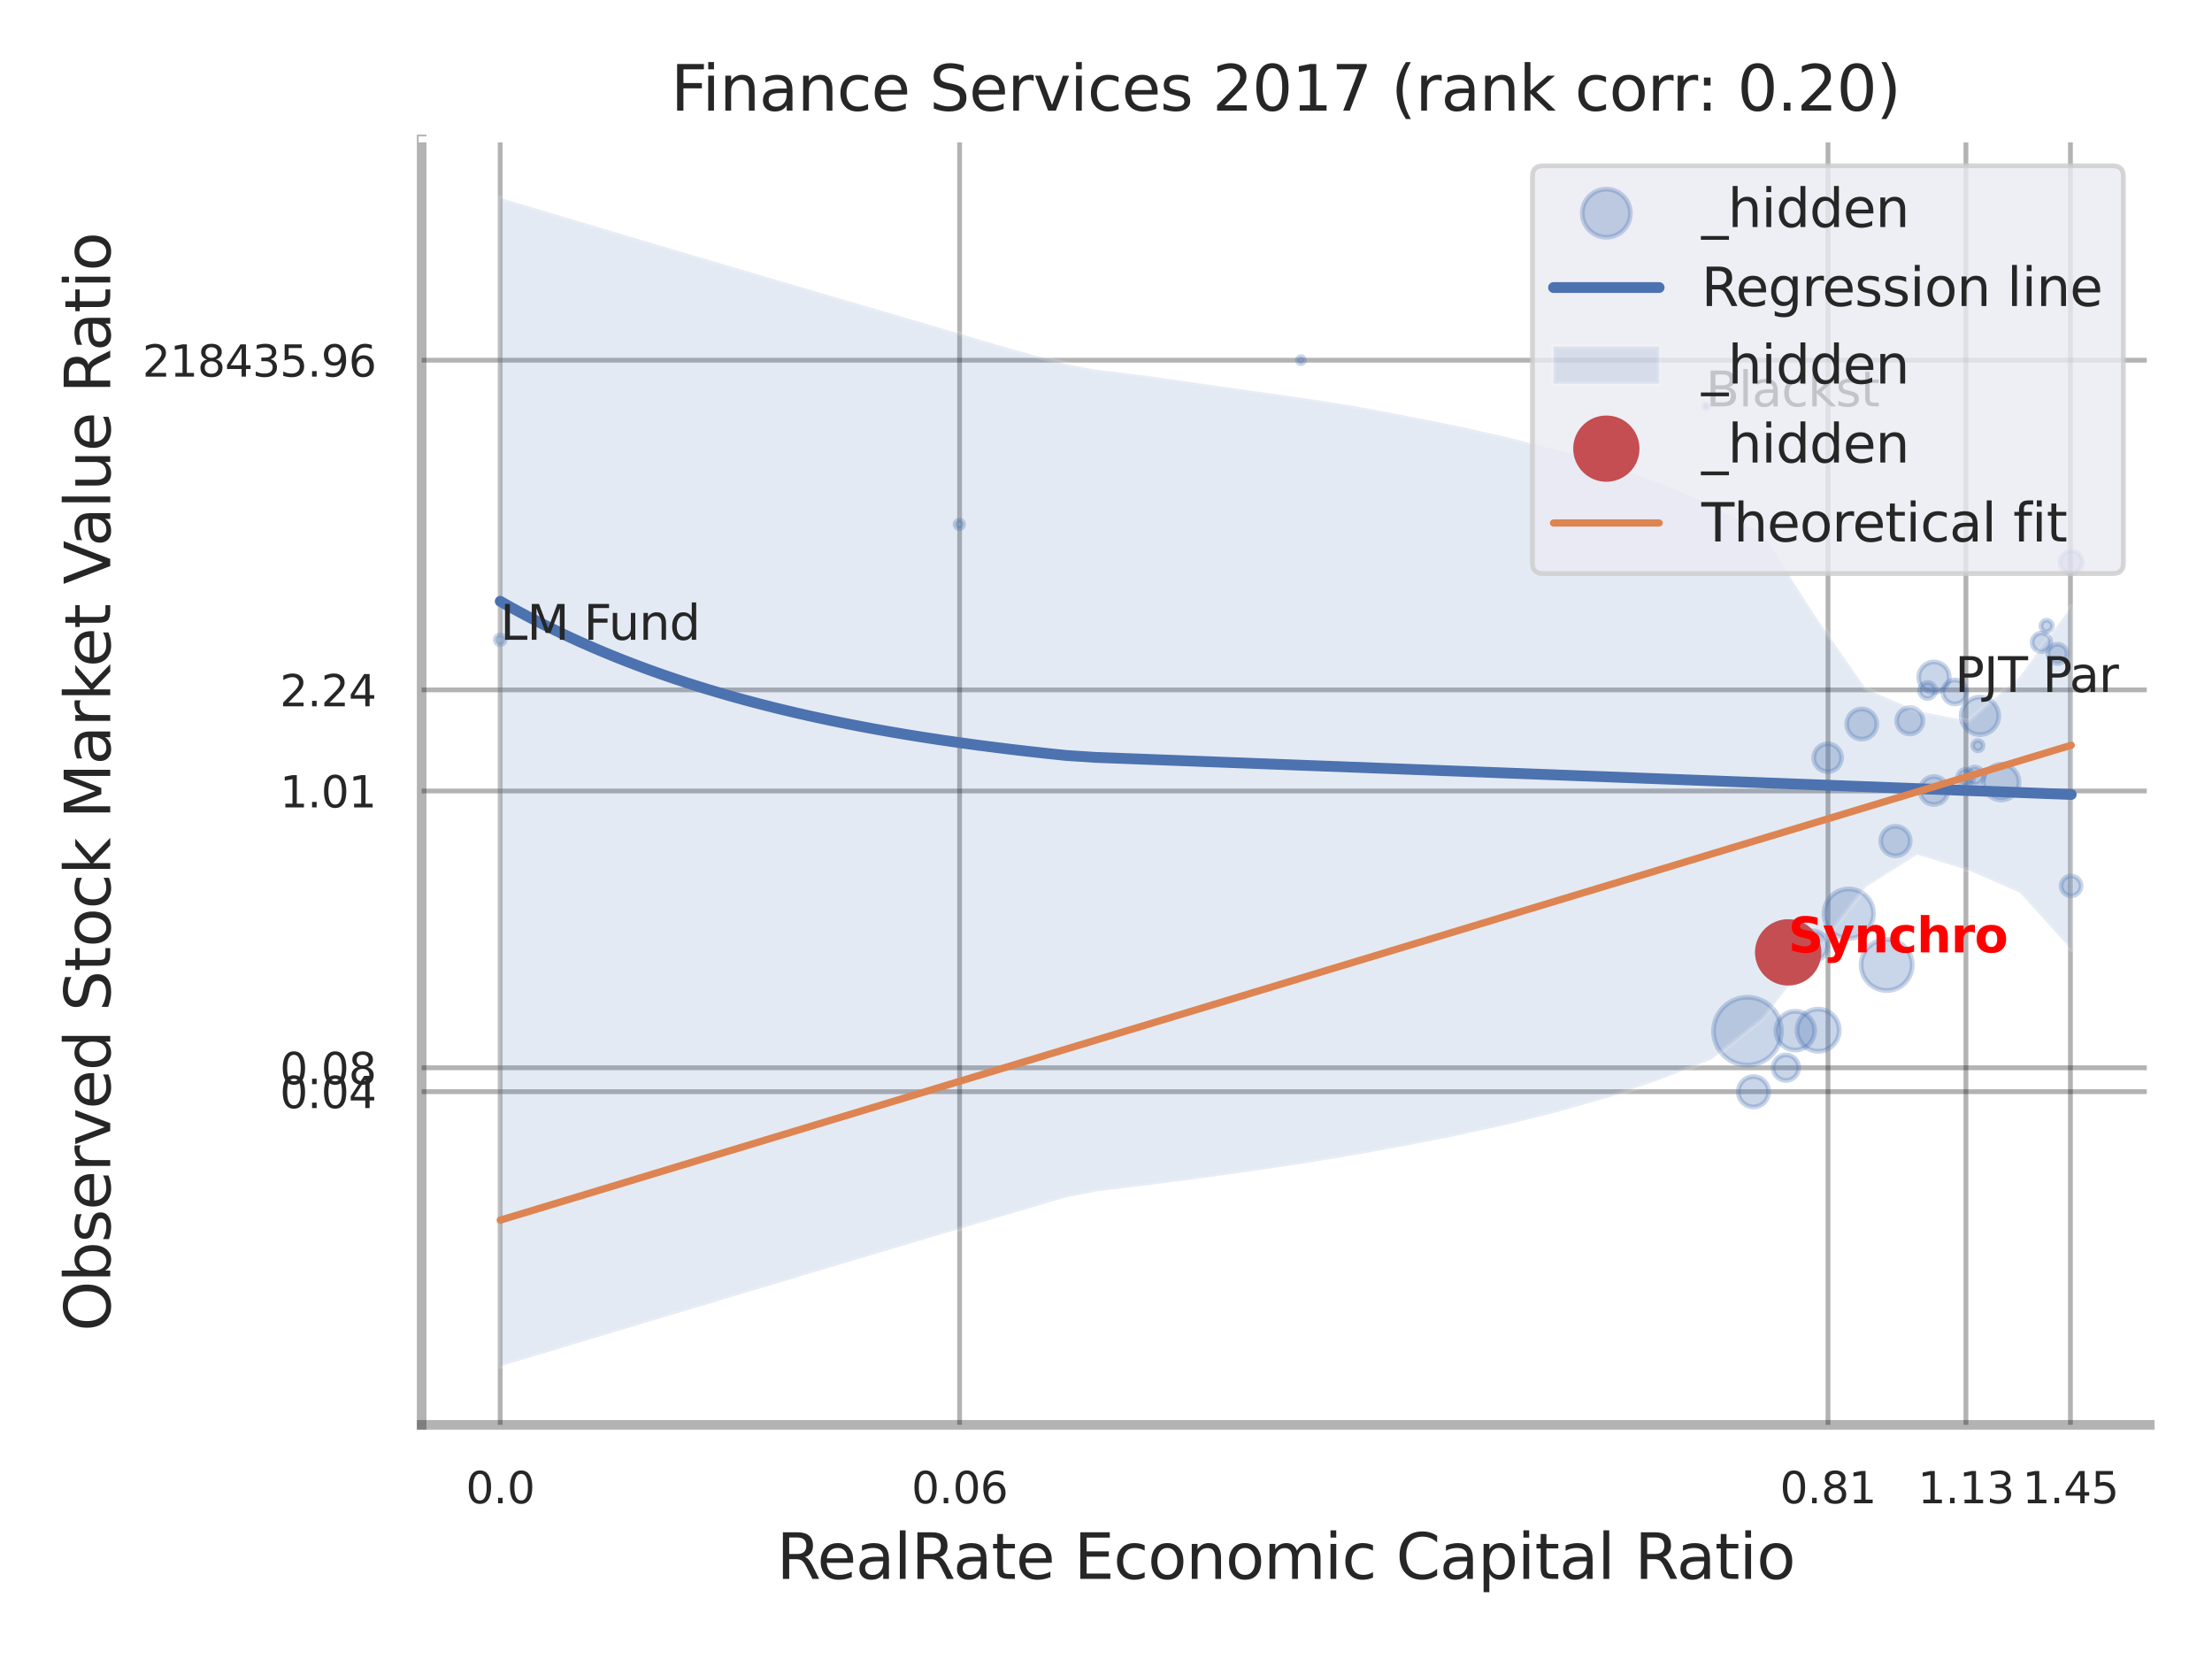 <?xml version="1.0" encoding="utf-8" standalone="no"?>
<!DOCTYPE svg PUBLIC "-//W3C//DTD SVG 1.1//EN"
  "http://www.w3.org/Graphics/SVG/1.1/DTD/svg11.dtd">
<svg xmlns:xlink="http://www.w3.org/1999/xlink" width="460.8pt" height="345.6pt" viewBox="0 0 460.8 345.6" xmlns="http://www.w3.org/2000/svg" version="1.1">
 <defs>
  <style type="text/css">*{stroke-linejoin: round; stroke-linecap: butt}</style>
 </defs>
 <g id="figure_1">
  <g id="patch_1">
   <path d="M 0 345.6 
L 460.8 345.6 
L 460.8 0 
L 0 0 
z
" style="fill: #ffffff"/>
  </g>
  <g id="axes_1">
   <g id="patch_2">
    <path d="M 87.84 296.82 
L 447.84 296.82 
L 447.84 29.04 
L 87.84 29.04 
z
" style="fill: #ffffff"/>
   </g>
   <g id="matplotlib.axis_1">
    <g id="xtick_1">
     <g id="line2d_1">
      <path d="M 104.201 296.82 
L 104.201 29.04 
" clip-path="url(#p5d14e455c4)" style="fill: none; stroke: #000000; stroke-opacity: 0.3; stroke-linecap: round"/>
     </g>
     <g id="text_1">
      <!-- 0.0 -->
      <g style="fill: #262626" transform="translate(97.045 313.159) scale(0.09 -0.09)">
       <defs>
        <path id="DejaVuSans-30" d="M 2034 4250 
Q 1547 4250 1301 3770 
Q 1056 3291 1056 2328 
Q 1056 1369 1301 889 
Q 1547 409 2034 409 
Q 2525 409 2770 889 
Q 3016 1369 3016 2328 
Q 3016 3291 2770 3770 
Q 2525 4250 2034 4250 
z
M 2034 4750 
Q 2819 4750 3233 4129 
Q 3647 3509 3647 2328 
Q 3647 1150 3233 529 
Q 2819 -91 2034 -91 
Q 1250 -91 836 529 
Q 422 1150 422 2328 
Q 422 3509 836 4129 
Q 1250 4750 2034 4750 
z
" transform="scale(0.016)"/>
        <path id="DejaVuSans-2e" d="M 684 794 
L 1344 794 
L 1344 0 
L 684 0 
L 684 794 
z
" transform="scale(0.016)"/>
       </defs>
       <use xlink:href="#DejaVuSans-30"/>
       <use xlink:href="#DejaVuSans-2e" transform="translate(63.623 0)"/>
       <use xlink:href="#DejaVuSans-30" transform="translate(95.41 0)"/>
      </g>
     </g>
    </g>
    <g id="xtick_2">
     <g id="line2d_2">
      <path d="M 199.899 296.82 
L 199.899 29.04 
" clip-path="url(#p5d14e455c4)" style="fill: none; stroke: #000000; stroke-opacity: 0.3; stroke-linecap: round"/>
     </g>
     <g id="text_2">
      <!-- 0.06 -->
      <g style="fill: #262626" transform="translate(189.88 313.159) scale(0.09 -0.09)">
       <defs>
        <path id="DejaVuSans-36" d="M 2113 2584 
Q 1688 2584 1439 2293 
Q 1191 2003 1191 1497 
Q 1191 994 1439 701 
Q 1688 409 2113 409 
Q 2538 409 2786 701 
Q 3034 994 3034 1497 
Q 3034 2003 2786 2293 
Q 2538 2584 2113 2584 
z
M 3366 4563 
L 3366 3988 
Q 3128 4100 2886 4159 
Q 2644 4219 2406 4219 
Q 1781 4219 1451 3797 
Q 1122 3375 1075 2522 
Q 1259 2794 1537 2939 
Q 1816 3084 2150 3084 
Q 2853 3084 3261 2657 
Q 3669 2231 3669 1497 
Q 3669 778 3244 343 
Q 2819 -91 2113 -91 
Q 1303 -91 875 529 
Q 447 1150 447 2328 
Q 447 3434 972 4092 
Q 1497 4750 2381 4750 
Q 2619 4750 2861 4703 
Q 3103 4656 3366 4563 
z
" transform="scale(0.016)"/>
       </defs>
       <use xlink:href="#DejaVuSans-30"/>
       <use xlink:href="#DejaVuSans-2e" transform="translate(63.623 0)"/>
       <use xlink:href="#DejaVuSans-30" transform="translate(95.41 0)"/>
       <use xlink:href="#DejaVuSans-36" transform="translate(159.033 0)"/>
      </g>
     </g>
    </g>
    <g id="xtick_3">
     <g id="line2d_3">
      <path d="M 380.807 296.82 
L 380.807 29.04 
" clip-path="url(#p5d14e455c4)" style="fill: none; stroke: #000000; stroke-opacity: 0.3; stroke-linecap: round"/>
     </g>
     <g id="text_3">
      <!-- 0.81 -->
      <g style="fill: #262626" transform="translate(370.787 313.159) scale(0.09 -0.09)">
       <defs>
        <path id="DejaVuSans-38" d="M 2034 2216 
Q 1584 2216 1326 1975 
Q 1069 1734 1069 1313 
Q 1069 891 1326 650 
Q 1584 409 2034 409 
Q 2484 409 2743 651 
Q 3003 894 3003 1313 
Q 3003 1734 2745 1975 
Q 2488 2216 2034 2216 
z
M 1403 2484 
Q 997 2584 770 2862 
Q 544 3141 544 3541 
Q 544 4100 942 4425 
Q 1341 4750 2034 4750 
Q 2731 4750 3128 4425 
Q 3525 4100 3525 3541 
Q 3525 3141 3298 2862 
Q 3072 2584 2669 2484 
Q 3125 2378 3379 2068 
Q 3634 1759 3634 1313 
Q 3634 634 3220 271 
Q 2806 -91 2034 -91 
Q 1263 -91 848 271 
Q 434 634 434 1313 
Q 434 1759 690 2068 
Q 947 2378 1403 2484 
z
M 1172 3481 
Q 1172 3119 1398 2916 
Q 1625 2713 2034 2713 
Q 2441 2713 2670 2916 
Q 2900 3119 2900 3481 
Q 2900 3844 2670 4047 
Q 2441 4250 2034 4250 
Q 1625 4250 1398 4047 
Q 1172 3844 1172 3481 
z
" transform="scale(0.016)"/>
        <path id="DejaVuSans-31" d="M 794 531 
L 1825 531 
L 1825 4091 
L 703 3866 
L 703 4441 
L 1819 4666 
L 2450 4666 
L 2450 531 
L 3481 531 
L 3481 0 
L 794 0 
L 794 531 
z
" transform="scale(0.016)"/>
       </defs>
       <use xlink:href="#DejaVuSans-30"/>
       <use xlink:href="#DejaVuSans-2e" transform="translate(63.623 0)"/>
       <use xlink:href="#DejaVuSans-38" transform="translate(95.41 0)"/>
       <use xlink:href="#DejaVuSans-31" transform="translate(159.033 0)"/>
      </g>
     </g>
    </g>
    <g id="xtick_4">
     <g id="line2d_4">
      <path d="M 409.539 296.82 
L 409.539 29.04 
" clip-path="url(#p5d14e455c4)" style="fill: none; stroke: #000000; stroke-opacity: 0.3; stroke-linecap: round"/>
     </g>
     <g id="text_4">
      <!-- 1.13 -->
      <g style="fill: #262626" transform="translate(399.52 313.159) scale(0.09 -0.09)">
       <defs>
        <path id="DejaVuSans-33" d="M 2597 2516 
Q 3050 2419 3304 2112 
Q 3559 1806 3559 1356 
Q 3559 666 3084 287 
Q 2609 -91 1734 -91 
Q 1441 -91 1130 -33 
Q 819 25 488 141 
L 488 750 
Q 750 597 1062 519 
Q 1375 441 1716 441 
Q 2309 441 2620 675 
Q 2931 909 2931 1356 
Q 2931 1769 2642 2001 
Q 2353 2234 1838 2234 
L 1294 2234 
L 1294 2753 
L 1863 2753 
Q 2328 2753 2575 2939 
Q 2822 3125 2822 3475 
Q 2822 3834 2567 4026 
Q 2313 4219 1838 4219 
Q 1578 4219 1281 4162 
Q 984 4106 628 3988 
L 628 4550 
Q 988 4650 1302 4700 
Q 1616 4750 1894 4750 
Q 2613 4750 3031 4423 
Q 3450 4097 3450 3541 
Q 3450 3153 3228 2886 
Q 3006 2619 2597 2516 
z
" transform="scale(0.016)"/>
       </defs>
       <use xlink:href="#DejaVuSans-31"/>
       <use xlink:href="#DejaVuSans-2e" transform="translate(63.623 0)"/>
       <use xlink:href="#DejaVuSans-31" transform="translate(95.41 0)"/>
       <use xlink:href="#DejaVuSans-33" transform="translate(159.033 0)"/>
      </g>
     </g>
    </g>
    <g id="xtick_5">
     <g id="line2d_5">
      <path d="M 431.307 296.82 
L 431.307 29.04 
" clip-path="url(#p5d14e455c4)" style="fill: none; stroke: #000000; stroke-opacity: 0.3; stroke-linecap: round"/>
     </g>
     <g id="text_5">
      <!-- 1.45 -->
      <g style="fill: #262626" transform="translate(421.287 313.159) scale(0.09 -0.09)">
       <defs>
        <path id="DejaVuSans-34" d="M 2419 4116 
L 825 1625 
L 2419 1625 
L 2419 4116 
z
M 2253 4666 
L 3047 4666 
L 3047 1625 
L 3713 1625 
L 3713 1100 
L 3047 1100 
L 3047 0 
L 2419 0 
L 2419 1100 
L 313 1100 
L 313 1709 
L 2253 4666 
z
" transform="scale(0.016)"/>
        <path id="DejaVuSans-35" d="M 691 4666 
L 3169 4666 
L 3169 4134 
L 1269 4134 
L 1269 2991 
Q 1406 3038 1543 3061 
Q 1681 3084 1819 3084 
Q 2600 3084 3056 2656 
Q 3513 2228 3513 1497 
Q 3513 744 3044 326 
Q 2575 -91 1722 -91 
Q 1428 -91 1123 -41 
Q 819 9 494 109 
L 494 744 
Q 775 591 1075 516 
Q 1375 441 1709 441 
Q 2250 441 2565 725 
Q 2881 1009 2881 1497 
Q 2881 1984 2565 2268 
Q 2250 2553 1709 2553 
Q 1456 2553 1204 2497 
Q 953 2441 691 2322 
L 691 4666 
z
" transform="scale(0.016)"/>
       </defs>
       <use xlink:href="#DejaVuSans-31"/>
       <use xlink:href="#DejaVuSans-2e" transform="translate(63.623 0)"/>
       <use xlink:href="#DejaVuSans-34" transform="translate(95.41 0)"/>
       <use xlink:href="#DejaVuSans-35" transform="translate(159.033 0)"/>
      </g>
     </g>
    </g>
    <g id="xtick_6"/>
    <g id="xtick_7"/>
    <g id="xtick_8"/>
    <g id="text_6">
     <!-- RealRate Economic Capital Ratio -->
     <g style="fill: #262626" transform="translate(161.786 328.908) scale(0.13 -0.13)">
      <defs>
       <path id="DejaVuSans-52" d="M 2841 2188 
Q 3044 2119 3236 1894 
Q 3428 1669 3622 1275 
L 4263 0 
L 3584 0 
L 2988 1197 
Q 2756 1666 2539 1819 
Q 2322 1972 1947 1972 
L 1259 1972 
L 1259 0 
L 628 0 
L 628 4666 
L 2053 4666 
Q 2853 4666 3247 4331 
Q 3641 3997 3641 3322 
Q 3641 2881 3436 2590 
Q 3231 2300 2841 2188 
z
M 1259 4147 
L 1259 2491 
L 2053 2491 
Q 2509 2491 2742 2702 
Q 2975 2913 2975 3322 
Q 2975 3731 2742 3939 
Q 2509 4147 2053 4147 
L 1259 4147 
z
" transform="scale(0.016)"/>
       <path id="DejaVuSans-65" d="M 3597 1894 
L 3597 1613 
L 953 1613 
Q 991 1019 1311 708 
Q 1631 397 2203 397 
Q 2534 397 2845 478 
Q 3156 559 3463 722 
L 3463 178 
Q 3153 47 2828 -22 
Q 2503 -91 2169 -91 
Q 1331 -91 842 396 
Q 353 884 353 1716 
Q 353 2575 817 3079 
Q 1281 3584 2069 3584 
Q 2775 3584 3186 3129 
Q 3597 2675 3597 1894 
z
M 3022 2063 
Q 3016 2534 2758 2815 
Q 2500 3097 2075 3097 
Q 1594 3097 1305 2825 
Q 1016 2553 972 2059 
L 3022 2063 
z
" transform="scale(0.016)"/>
       <path id="DejaVuSans-61" d="M 2194 1759 
Q 1497 1759 1228 1600 
Q 959 1441 959 1056 
Q 959 750 1161 570 
Q 1363 391 1709 391 
Q 2188 391 2477 730 
Q 2766 1069 2766 1631 
L 2766 1759 
L 2194 1759 
z
M 3341 1997 
L 3341 0 
L 2766 0 
L 2766 531 
Q 2569 213 2275 61 
Q 1981 -91 1556 -91 
Q 1019 -91 701 211 
Q 384 513 384 1019 
Q 384 1609 779 1909 
Q 1175 2209 1959 2209 
L 2766 2209 
L 2766 2266 
Q 2766 2663 2505 2880 
Q 2244 3097 1772 3097 
Q 1472 3097 1187 3025 
Q 903 2953 641 2809 
L 641 3341 
Q 956 3463 1253 3523 
Q 1550 3584 1831 3584 
Q 2591 3584 2966 3190 
Q 3341 2797 3341 1997 
z
" transform="scale(0.016)"/>
       <path id="DejaVuSans-6c" d="M 603 4863 
L 1178 4863 
L 1178 0 
L 603 0 
L 603 4863 
z
" transform="scale(0.016)"/>
       <path id="DejaVuSans-74" d="M 1172 4494 
L 1172 3500 
L 2356 3500 
L 2356 3053 
L 1172 3053 
L 1172 1153 
Q 1172 725 1289 603 
Q 1406 481 1766 481 
L 2356 481 
L 2356 0 
L 1766 0 
Q 1100 0 847 248 
Q 594 497 594 1153 
L 594 3053 
L 172 3053 
L 172 3500 
L 594 3500 
L 594 4494 
L 1172 4494 
z
" transform="scale(0.016)"/>
       <path id="DejaVuSans-20" transform="scale(0.016)"/>
       <path id="DejaVuSans-45" d="M 628 4666 
L 3578 4666 
L 3578 4134 
L 1259 4134 
L 1259 2753 
L 3481 2753 
L 3481 2222 
L 1259 2222 
L 1259 531 
L 3634 531 
L 3634 0 
L 628 0 
L 628 4666 
z
" transform="scale(0.016)"/>
       <path id="DejaVuSans-63" d="M 3122 3366 
L 3122 2828 
Q 2878 2963 2633 3030 
Q 2388 3097 2138 3097 
Q 1578 3097 1268 2742 
Q 959 2388 959 1747 
Q 959 1106 1268 751 
Q 1578 397 2138 397 
Q 2388 397 2633 464 
Q 2878 531 3122 666 
L 3122 134 
Q 2881 22 2623 -34 
Q 2366 -91 2075 -91 
Q 1284 -91 818 406 
Q 353 903 353 1747 
Q 353 2603 823 3093 
Q 1294 3584 2113 3584 
Q 2378 3584 2631 3529 
Q 2884 3475 3122 3366 
z
" transform="scale(0.016)"/>
       <path id="DejaVuSans-6f" d="M 1959 3097 
Q 1497 3097 1228 2736 
Q 959 2375 959 1747 
Q 959 1119 1226 758 
Q 1494 397 1959 397 
Q 2419 397 2687 759 
Q 2956 1122 2956 1747 
Q 2956 2369 2687 2733 
Q 2419 3097 1959 3097 
z
M 1959 3584 
Q 2709 3584 3137 3096 
Q 3566 2609 3566 1747 
Q 3566 888 3137 398 
Q 2709 -91 1959 -91 
Q 1206 -91 779 398 
Q 353 888 353 1747 
Q 353 2609 779 3096 
Q 1206 3584 1959 3584 
z
" transform="scale(0.016)"/>
       <path id="DejaVuSans-6e" d="M 3513 2113 
L 3513 0 
L 2938 0 
L 2938 2094 
Q 2938 2591 2744 2837 
Q 2550 3084 2163 3084 
Q 1697 3084 1428 2787 
Q 1159 2491 1159 1978 
L 1159 0 
L 581 0 
L 581 3500 
L 1159 3500 
L 1159 2956 
Q 1366 3272 1645 3428 
Q 1925 3584 2291 3584 
Q 2894 3584 3203 3211 
Q 3513 2838 3513 2113 
z
" transform="scale(0.016)"/>
       <path id="DejaVuSans-6d" d="M 3328 2828 
Q 3544 3216 3844 3400 
Q 4144 3584 4550 3584 
Q 5097 3584 5394 3201 
Q 5691 2819 5691 2113 
L 5691 0 
L 5113 0 
L 5113 2094 
Q 5113 2597 4934 2840 
Q 4756 3084 4391 3084 
Q 3944 3084 3684 2787 
Q 3425 2491 3425 1978 
L 3425 0 
L 2847 0 
L 2847 2094 
Q 2847 2600 2669 2842 
Q 2491 3084 2119 3084 
Q 1678 3084 1418 2786 
Q 1159 2488 1159 1978 
L 1159 0 
L 581 0 
L 581 3500 
L 1159 3500 
L 1159 2956 
Q 1356 3278 1631 3431 
Q 1906 3584 2284 3584 
Q 2666 3584 2933 3390 
Q 3200 3197 3328 2828 
z
" transform="scale(0.016)"/>
       <path id="DejaVuSans-69" d="M 603 3500 
L 1178 3500 
L 1178 0 
L 603 0 
L 603 3500 
z
M 603 4863 
L 1178 4863 
L 1178 4134 
L 603 4134 
L 603 4863 
z
" transform="scale(0.016)"/>
       <path id="DejaVuSans-43" d="M 4122 4306 
L 4122 3641 
Q 3803 3938 3442 4084 
Q 3081 4231 2675 4231 
Q 1875 4231 1450 3742 
Q 1025 3253 1025 2328 
Q 1025 1406 1450 917 
Q 1875 428 2675 428 
Q 3081 428 3442 575 
Q 3803 722 4122 1019 
L 4122 359 
Q 3791 134 3420 21 
Q 3050 -91 2638 -91 
Q 1578 -91 968 557 
Q 359 1206 359 2328 
Q 359 3453 968 4101 
Q 1578 4750 2638 4750 
Q 3056 4750 3426 4639 
Q 3797 4528 4122 4306 
z
" transform="scale(0.016)"/>
       <path id="DejaVuSans-70" d="M 1159 525 
L 1159 -1331 
L 581 -1331 
L 581 3500 
L 1159 3500 
L 1159 2969 
Q 1341 3281 1617 3432 
Q 1894 3584 2278 3584 
Q 2916 3584 3314 3078 
Q 3713 2572 3713 1747 
Q 3713 922 3314 415 
Q 2916 -91 2278 -91 
Q 1894 -91 1617 61 
Q 1341 213 1159 525 
z
M 3116 1747 
Q 3116 2381 2855 2742 
Q 2594 3103 2138 3103 
Q 1681 3103 1420 2742 
Q 1159 2381 1159 1747 
Q 1159 1113 1420 752 
Q 1681 391 2138 391 
Q 2594 391 2855 752 
Q 3116 1113 3116 1747 
z
" transform="scale(0.016)"/>
      </defs>
      <use xlink:href="#DejaVuSans-52"/>
      <use xlink:href="#DejaVuSans-65" transform="translate(64.982 0)"/>
      <use xlink:href="#DejaVuSans-61" transform="translate(126.506 0)"/>
      <use xlink:href="#DejaVuSans-6c" transform="translate(187.785 0)"/>
      <use xlink:href="#DejaVuSans-52" transform="translate(215.568 0)"/>
      <use xlink:href="#DejaVuSans-61" transform="translate(282.801 0)"/>
      <use xlink:href="#DejaVuSans-74" transform="translate(344.08 0)"/>
      <use xlink:href="#DejaVuSans-65" transform="translate(383.289 0)"/>
      <use xlink:href="#DejaVuSans-20" transform="translate(444.812 0)"/>
      <use xlink:href="#DejaVuSans-45" transform="translate(476.6 0)"/>
      <use xlink:href="#DejaVuSans-63" transform="translate(539.783 0)"/>
      <use xlink:href="#DejaVuSans-6f" transform="translate(594.764 0)"/>
      <use xlink:href="#DejaVuSans-6e" transform="translate(655.945 0)"/>
      <use xlink:href="#DejaVuSans-6f" transform="translate(719.324 0)"/>
      <use xlink:href="#DejaVuSans-6d" transform="translate(780.506 0)"/>
      <use xlink:href="#DejaVuSans-69" transform="translate(877.918 0)"/>
      <use xlink:href="#DejaVuSans-63" transform="translate(905.701 0)"/>
      <use xlink:href="#DejaVuSans-20" transform="translate(960.682 0)"/>
      <use xlink:href="#DejaVuSans-43" transform="translate(992.469 0)"/>
      <use xlink:href="#DejaVuSans-61" transform="translate(1062.293 0)"/>
      <use xlink:href="#DejaVuSans-70" transform="translate(1123.572 0)"/>
      <use xlink:href="#DejaVuSans-69" transform="translate(1187.049 0)"/>
      <use xlink:href="#DejaVuSans-74" transform="translate(1214.832 0)"/>
      <use xlink:href="#DejaVuSans-61" transform="translate(1254.041 0)"/>
      <use xlink:href="#DejaVuSans-6c" transform="translate(1315.32 0)"/>
      <use xlink:href="#DejaVuSans-20" transform="translate(1343.104 0)"/>
      <use xlink:href="#DejaVuSans-52" transform="translate(1374.891 0)"/>
      <use xlink:href="#DejaVuSans-61" transform="translate(1442.123 0)"/>
      <use xlink:href="#DejaVuSans-74" transform="translate(1503.402 0)"/>
      <use xlink:href="#DejaVuSans-69" transform="translate(1542.611 0)"/>
      <use xlink:href="#DejaVuSans-6f" transform="translate(1570.395 0)"/>
     </g>
    </g>
   </g>
   <g id="matplotlib.axis_2">
    <g id="ytick_1">
     <g id="line2d_6">
      <path d="M 87.84 227.415 
L 447.84 227.415 
" clip-path="url(#p5d14e455c4)" style="fill: none; stroke: #000000; stroke-opacity: 0.3; stroke-linecap: round"/>
     </g>
     <g id="text_7">
      <!-- 0.04 -->
      <g style="fill: #262626" transform="translate(58.301 230.835) scale(0.09 -0.09)">
       <use xlink:href="#DejaVuSans-30"/>
       <use xlink:href="#DejaVuSans-2e" transform="translate(63.623 0)"/>
       <use xlink:href="#DejaVuSans-30" transform="translate(95.41 0)"/>
       <use xlink:href="#DejaVuSans-34" transform="translate(159.033 0)"/>
      </g>
     </g>
    </g>
    <g id="ytick_2">
     <g id="line2d_7">
      <path d="M 87.84 222.436 
L 447.84 222.436 
" clip-path="url(#p5d14e455c4)" style="fill: none; stroke: #000000; stroke-opacity: 0.3; stroke-linecap: round"/>
     </g>
     <g id="text_8">
      <!-- 0.08 -->
      <g style="fill: #262626" transform="translate(58.301 225.855) scale(0.09 -0.09)">
       <use xlink:href="#DejaVuSans-30"/>
       <use xlink:href="#DejaVuSans-2e" transform="translate(63.623 0)"/>
       <use xlink:href="#DejaVuSans-30" transform="translate(95.41 0)"/>
       <use xlink:href="#DejaVuSans-38" transform="translate(159.033 0)"/>
      </g>
     </g>
    </g>
    <g id="ytick_3">
     <g id="line2d_8">
      <path d="M 87.84 164.774 
L 447.84 164.774 
" clip-path="url(#p5d14e455c4)" style="fill: none; stroke: #000000; stroke-opacity: 0.3; stroke-linecap: round"/>
     </g>
     <g id="text_9">
      <!-- 1.01 -->
      <g style="fill: #262626" transform="translate(58.301 168.193) scale(0.09 -0.09)">
       <use xlink:href="#DejaVuSans-31"/>
       <use xlink:href="#DejaVuSans-2e" transform="translate(63.623 0)"/>
       <use xlink:href="#DejaVuSans-30" transform="translate(95.41 0)"/>
       <use xlink:href="#DejaVuSans-31" transform="translate(159.033 0)"/>
      </g>
     </g>
    </g>
    <g id="ytick_4">
     <g id="line2d_9">
      <path d="M 87.84 143.717 
L 447.84 143.717 
" clip-path="url(#p5d14e455c4)" style="fill: none; stroke: #000000; stroke-opacity: 0.3; stroke-linecap: round"/>
     </g>
     <g id="text_10">
      <!-- 2.24 -->
      <g style="fill: #262626" transform="translate(58.301 147.136) scale(0.09 -0.09)">
       <defs>
        <path id="DejaVuSans-32" d="M 1228 531 
L 3431 531 
L 3431 0 
L 469 0 
L 469 531 
Q 828 903 1448 1529 
Q 2069 2156 2228 2338 
Q 2531 2678 2651 2914 
Q 2772 3150 2772 3378 
Q 2772 3750 2511 3984 
Q 2250 4219 1831 4219 
Q 1534 4219 1204 4116 
Q 875 4013 500 3803 
L 500 4441 
Q 881 4594 1212 4672 
Q 1544 4750 1819 4750 
Q 2544 4750 2975 4387 
Q 3406 4025 3406 3419 
Q 3406 3131 3298 2873 
Q 3191 2616 2906 2266 
Q 2828 2175 2409 1742 
Q 1991 1309 1228 531 
z
" transform="scale(0.016)"/>
       </defs>
       <use xlink:href="#DejaVuSans-32"/>
       <use xlink:href="#DejaVuSans-2e" transform="translate(63.623 0)"/>
       <use xlink:href="#DejaVuSans-32" transform="translate(95.41 0)"/>
       <use xlink:href="#DejaVuSans-34" transform="translate(159.033 0)"/>
      </g>
     </g>
    </g>
    <g id="ytick_5">
     <g id="line2d_10">
      <path d="M 87.84 75.035 
L 447.84 75.035 
" clip-path="url(#p5d14e455c4)" style="fill: none; stroke: #000000; stroke-opacity: 0.3; stroke-linecap: round"/>
     </g>
     <g id="text_11">
      <!-- 218435.96 -->
      <g style="fill: #262626" transform="translate(29.67 78.454) scale(0.09 -0.09)">
       <defs>
        <path id="DejaVuSans-39" d="M 703 97 
L 703 672 
Q 941 559 1184 500 
Q 1428 441 1663 441 
Q 2288 441 2617 861 
Q 2947 1281 2994 2138 
Q 2813 1869 2534 1725 
Q 2256 1581 1919 1581 
Q 1219 1581 811 2004 
Q 403 2428 403 3163 
Q 403 3881 828 4315 
Q 1253 4750 1959 4750 
Q 2769 4750 3195 4129 
Q 3622 3509 3622 2328 
Q 3622 1225 3098 567 
Q 2575 -91 1691 -91 
Q 1453 -91 1209 -44 
Q 966 3 703 97 
z
M 1959 2075 
Q 2384 2075 2632 2365 
Q 2881 2656 2881 3163 
Q 2881 3666 2632 3958 
Q 2384 4250 1959 4250 
Q 1534 4250 1286 3958 
Q 1038 3666 1038 3163 
Q 1038 2656 1286 2365 
Q 1534 2075 1959 2075 
z
" transform="scale(0.016)"/>
       </defs>
       <use xlink:href="#DejaVuSans-32"/>
       <use xlink:href="#DejaVuSans-31" transform="translate(63.623 0)"/>
       <use xlink:href="#DejaVuSans-38" transform="translate(127.246 0)"/>
       <use xlink:href="#DejaVuSans-34" transform="translate(190.869 0)"/>
       <use xlink:href="#DejaVuSans-33" transform="translate(254.492 0)"/>
       <use xlink:href="#DejaVuSans-35" transform="translate(318.115 0)"/>
       <use xlink:href="#DejaVuSans-2e" transform="translate(381.738 0)"/>
       <use xlink:href="#DejaVuSans-39" transform="translate(413.525 0)"/>
       <use xlink:href="#DejaVuSans-36" transform="translate(477.148 0)"/>
      </g>
     </g>
    </g>
    <g id="ytick_6"/>
    <g id="ytick_7"/>
    <g id="ytick_8"/>
    <g id="ytick_9"/>
    <g id="ytick_10"/>
    <g id="ytick_11"/>
    <g id="text_12">
     <!-- Observed Stock Market Value Ratio -->
     <g style="fill: #262626" transform="translate(22.966 277.332) rotate(-90) scale(0.13 -0.13)">
      <defs>
       <path id="DejaVuSans-4f" d="M 2522 4238 
Q 1834 4238 1429 3725 
Q 1025 3213 1025 2328 
Q 1025 1447 1429 934 
Q 1834 422 2522 422 
Q 3209 422 3611 934 
Q 4013 1447 4013 2328 
Q 4013 3213 3611 3725 
Q 3209 4238 2522 4238 
z
M 2522 4750 
Q 3503 4750 4090 4092 
Q 4678 3434 4678 2328 
Q 4678 1225 4090 567 
Q 3503 -91 2522 -91 
Q 1538 -91 948 565 
Q 359 1222 359 2328 
Q 359 3434 948 4092 
Q 1538 4750 2522 4750 
z
" transform="scale(0.016)"/>
       <path id="DejaVuSans-62" d="M 3116 1747 
Q 3116 2381 2855 2742 
Q 2594 3103 2138 3103 
Q 1681 3103 1420 2742 
Q 1159 2381 1159 1747 
Q 1159 1113 1420 752 
Q 1681 391 2138 391 
Q 2594 391 2855 752 
Q 3116 1113 3116 1747 
z
M 1159 2969 
Q 1341 3281 1617 3432 
Q 1894 3584 2278 3584 
Q 2916 3584 3314 3078 
Q 3713 2572 3713 1747 
Q 3713 922 3314 415 
Q 2916 -91 2278 -91 
Q 1894 -91 1617 61 
Q 1341 213 1159 525 
L 1159 0 
L 581 0 
L 581 4863 
L 1159 4863 
L 1159 2969 
z
" transform="scale(0.016)"/>
       <path id="DejaVuSans-73" d="M 2834 3397 
L 2834 2853 
Q 2591 2978 2328 3040 
Q 2066 3103 1784 3103 
Q 1356 3103 1142 2972 
Q 928 2841 928 2578 
Q 928 2378 1081 2264 
Q 1234 2150 1697 2047 
L 1894 2003 
Q 2506 1872 2764 1633 
Q 3022 1394 3022 966 
Q 3022 478 2636 193 
Q 2250 -91 1575 -91 
Q 1294 -91 989 -36 
Q 684 19 347 128 
L 347 722 
Q 666 556 975 473 
Q 1284 391 1588 391 
Q 1994 391 2212 530 
Q 2431 669 2431 922 
Q 2431 1156 2273 1281 
Q 2116 1406 1581 1522 
L 1381 1569 
Q 847 1681 609 1914 
Q 372 2147 372 2553 
Q 372 3047 722 3315 
Q 1072 3584 1716 3584 
Q 2034 3584 2315 3537 
Q 2597 3491 2834 3397 
z
" transform="scale(0.016)"/>
       <path id="DejaVuSans-72" d="M 2631 2963 
Q 2534 3019 2420 3045 
Q 2306 3072 2169 3072 
Q 1681 3072 1420 2755 
Q 1159 2438 1159 1844 
L 1159 0 
L 581 0 
L 581 3500 
L 1159 3500 
L 1159 2956 
Q 1341 3275 1631 3429 
Q 1922 3584 2338 3584 
Q 2397 3584 2469 3576 
Q 2541 3569 2628 3553 
L 2631 2963 
z
" transform="scale(0.016)"/>
       <path id="DejaVuSans-76" d="M 191 3500 
L 800 3500 
L 1894 563 
L 2988 3500 
L 3597 3500 
L 2284 0 
L 1503 0 
L 191 3500 
z
" transform="scale(0.016)"/>
       <path id="DejaVuSans-64" d="M 2906 2969 
L 2906 4863 
L 3481 4863 
L 3481 0 
L 2906 0 
L 2906 525 
Q 2725 213 2448 61 
Q 2172 -91 1784 -91 
Q 1150 -91 751 415 
Q 353 922 353 1747 
Q 353 2572 751 3078 
Q 1150 3584 1784 3584 
Q 2172 3584 2448 3432 
Q 2725 3281 2906 2969 
z
M 947 1747 
Q 947 1113 1208 752 
Q 1469 391 1925 391 
Q 2381 391 2643 752 
Q 2906 1113 2906 1747 
Q 2906 2381 2643 2742 
Q 2381 3103 1925 3103 
Q 1469 3103 1208 2742 
Q 947 2381 947 1747 
z
" transform="scale(0.016)"/>
       <path id="DejaVuSans-53" d="M 3425 4513 
L 3425 3897 
Q 3066 4069 2747 4153 
Q 2428 4238 2131 4238 
Q 1616 4238 1336 4038 
Q 1056 3838 1056 3469 
Q 1056 3159 1242 3001 
Q 1428 2844 1947 2747 
L 2328 2669 
Q 3034 2534 3370 2195 
Q 3706 1856 3706 1288 
Q 3706 609 3251 259 
Q 2797 -91 1919 -91 
Q 1588 -91 1214 -16 
Q 841 59 441 206 
L 441 856 
Q 825 641 1194 531 
Q 1563 422 1919 422 
Q 2459 422 2753 634 
Q 3047 847 3047 1241 
Q 3047 1584 2836 1778 
Q 2625 1972 2144 2069 
L 1759 2144 
Q 1053 2284 737 2584 
Q 422 2884 422 3419 
Q 422 4038 858 4394 
Q 1294 4750 2059 4750 
Q 2388 4750 2728 4690 
Q 3069 4631 3425 4513 
z
" transform="scale(0.016)"/>
       <path id="DejaVuSans-6b" d="M 581 4863 
L 1159 4863 
L 1159 1991 
L 2875 3500 
L 3609 3500 
L 1753 1863 
L 3688 0 
L 2938 0 
L 1159 1709 
L 1159 0 
L 581 0 
L 581 4863 
z
" transform="scale(0.016)"/>
       <path id="DejaVuSans-4d" d="M 628 4666 
L 1569 4666 
L 2759 1491 
L 3956 4666 
L 4897 4666 
L 4897 0 
L 4281 0 
L 4281 4097 
L 3078 897 
L 2444 897 
L 1241 4097 
L 1241 0 
L 628 0 
L 628 4666 
z
" transform="scale(0.016)"/>
       <path id="DejaVuSans-56" d="M 1831 0 
L 50 4666 
L 709 4666 
L 2188 738 
L 3669 4666 
L 4325 4666 
L 2547 0 
L 1831 0 
z
" transform="scale(0.016)"/>
       <path id="DejaVuSans-75" d="M 544 1381 
L 544 3500 
L 1119 3500 
L 1119 1403 
Q 1119 906 1312 657 
Q 1506 409 1894 409 
Q 2359 409 2629 706 
Q 2900 1003 2900 1516 
L 2900 3500 
L 3475 3500 
L 3475 0 
L 2900 0 
L 2900 538 
Q 2691 219 2414 64 
Q 2138 -91 1772 -91 
Q 1169 -91 856 284 
Q 544 659 544 1381 
z
M 1991 3584 
L 1991 3584 
z
" transform="scale(0.016)"/>
      </defs>
      <use xlink:href="#DejaVuSans-4f"/>
      <use xlink:href="#DejaVuSans-62" transform="translate(78.711 0)"/>
      <use xlink:href="#DejaVuSans-73" transform="translate(142.188 0)"/>
      <use xlink:href="#DejaVuSans-65" transform="translate(194.287 0)"/>
      <use xlink:href="#DejaVuSans-72" transform="translate(255.811 0)"/>
      <use xlink:href="#DejaVuSans-76" transform="translate(296.924 0)"/>
      <use xlink:href="#DejaVuSans-65" transform="translate(356.104 0)"/>
      <use xlink:href="#DejaVuSans-64" transform="translate(417.627 0)"/>
      <use xlink:href="#DejaVuSans-20" transform="translate(481.104 0)"/>
      <use xlink:href="#DejaVuSans-53" transform="translate(512.891 0)"/>
      <use xlink:href="#DejaVuSans-74" transform="translate(576.367 0)"/>
      <use xlink:href="#DejaVuSans-6f" transform="translate(615.576 0)"/>
      <use xlink:href="#DejaVuSans-63" transform="translate(676.758 0)"/>
      <use xlink:href="#DejaVuSans-6b" transform="translate(731.738 0)"/>
      <use xlink:href="#DejaVuSans-20" transform="translate(789.648 0)"/>
      <use xlink:href="#DejaVuSans-4d" transform="translate(821.436 0)"/>
      <use xlink:href="#DejaVuSans-61" transform="translate(907.715 0)"/>
      <use xlink:href="#DejaVuSans-72" transform="translate(968.994 0)"/>
      <use xlink:href="#DejaVuSans-6b" transform="translate(1010.107 0)"/>
      <use xlink:href="#DejaVuSans-65" transform="translate(1064.393 0)"/>
      <use xlink:href="#DejaVuSans-74" transform="translate(1125.916 0)"/>
      <use xlink:href="#DejaVuSans-20" transform="translate(1165.125 0)"/>
      <use xlink:href="#DejaVuSans-56" transform="translate(1196.912 0)"/>
      <use xlink:href="#DejaVuSans-61" transform="translate(1257.57 0)"/>
      <use xlink:href="#DejaVuSans-6c" transform="translate(1318.85 0)"/>
      <use xlink:href="#DejaVuSans-75" transform="translate(1346.633 0)"/>
      <use xlink:href="#DejaVuSans-65" transform="translate(1410.012 0)"/>
      <use xlink:href="#DejaVuSans-20" transform="translate(1471.535 0)"/>
      <use xlink:href="#DejaVuSans-52" transform="translate(1503.322 0)"/>
      <use xlink:href="#DejaVuSans-61" transform="translate(1570.555 0)"/>
      <use xlink:href="#DejaVuSans-74" transform="translate(1631.834 0)"/>
      <use xlink:href="#DejaVuSans-69" transform="translate(1671.043 0)"/>
      <use xlink:href="#DejaVuSans-6f" transform="translate(1698.826 0)"/>
     </g>
    </g>
   </g>
   <g id="PathCollection_1">
    <path d="M 372.034 225.079 
C 372.741 225.079 373.418 224.798 373.918 224.298 
C 374.418 223.799 374.699 223.121 374.699 222.414 
C 374.699 221.707 374.418 221.03 373.918 220.53 
C 373.418 220.03 372.741 219.749 372.034 219.749 
C 371.327 219.749 370.649 220.03 370.15 220.53 
C 369.65 221.03 369.369 221.707 369.369 222.414 
C 369.369 223.121 369.65 223.799 370.15 224.298 
C 370.649 224.798 371.327 225.079 372.034 225.079 
z
" clip-path="url(#p5d14e455c4)" style="fill: #4c72b0; fill-opacity: 0.3; stroke: #4c72b0; stroke-opacity: 0.3"/>
    <path d="M 401.546 145.512 
C 401.988 145.512 402.412 145.337 402.725 145.024 
C 403.037 144.712 403.213 144.287 403.213 143.845 
C 403.213 143.403 403.037 142.979 402.725 142.667 
C 402.412 142.354 401.988 142.178 401.546 142.178 
C 401.104 142.178 400.68 142.354 400.367 142.667 
C 400.054 142.979 399.879 143.403 399.879 143.845 
C 399.879 144.287 400.054 144.712 400.367 145.024 
C 400.68 145.337 401.104 145.512 401.546 145.512 
z
" clip-path="url(#p5d14e455c4)" style="fill: #4c72b0; fill-opacity: 0.3; stroke: #4c72b0; stroke-opacity: 0.3"/>
    <path d="M 426.355 131.58 
C 426.67 131.58 426.973 131.455 427.196 131.232 
C 427.419 131.009 427.544 130.706 427.544 130.391 
C 427.544 130.075 427.419 129.773 427.196 129.55 
C 426.973 129.327 426.67 129.202 426.355 129.202 
C 426.04 129.202 425.737 129.327 425.514 129.55 
C 425.291 129.773 425.166 130.075 425.166 130.391 
C 425.166 130.706 425.291 131.009 425.514 131.232 
C 425.737 131.455 426.04 131.58 426.355 131.58 
z
" clip-path="url(#p5d14e455c4)" style="fill: #4c72b0; fill-opacity: 0.3; stroke: #4c72b0; stroke-opacity: 0.3"/>
    <path d="M 364.026 221.88 
C 365.901 221.88 367.7 221.135 369.026 219.809 
C 370.352 218.483 371.097 216.684 371.097 214.809 
C 371.097 212.934 370.352 211.135 369.026 209.809 
C 367.7 208.483 365.901 207.738 364.026 207.738 
C 362.151 207.738 360.352 208.483 359.026 209.809 
C 357.7 211.135 356.955 212.934 356.955 214.809 
C 356.955 216.684 357.7 218.483 359.026 219.809 
C 360.352 221.135 362.151 221.88 364.026 221.88 
z
" clip-path="url(#p5d14e455c4)" style="fill: #4c72b0; fill-opacity: 0.3; stroke: #4c72b0; stroke-opacity: 0.3"/>
    <path d="M 377.604 200.207 
C 378.438 200.207 379.238 199.875 379.828 199.285 
C 380.418 198.695 380.749 197.895 380.749 197.061 
C 380.749 196.226 380.418 195.426 379.828 194.836 
C 379.238 194.246 378.438 193.915 377.604 193.915 
C 376.769 193.915 375.969 194.246 375.379 194.836 
C 374.789 195.426 374.458 196.226 374.458 197.061 
C 374.458 197.895 374.789 198.695 375.379 199.285 
C 375.969 199.875 376.769 200.207 377.604 200.207 
z
" clip-path="url(#p5d14e455c4)" style="fill: #4c72b0; fill-opacity: 0.3; stroke: #4c72b0; stroke-opacity: 0.3"/>
    <path d="M 365.275 230.593 
C 366.112 230.593 366.915 230.26 367.507 229.668 
C 368.099 229.076 368.432 228.273 368.432 227.436 
C 368.432 226.598 368.099 225.795 367.507 225.203 
C 366.915 224.611 366.112 224.278 365.275 224.278 
C 364.437 224.278 363.634 224.611 363.042 225.203 
C 362.45 225.795 362.117 226.598 362.117 227.436 
C 362.117 228.273 362.45 229.076 363.042 229.668 
C 363.634 230.26 364.437 230.593 365.275 230.593 
z
" clip-path="url(#p5d14e455c4)" style="fill: #4c72b0; fill-opacity: 0.3; stroke: #4c72b0; stroke-opacity: 0.3"/>
    <path d="M 428.634 138.22 
C 429.166 138.22 429.677 138.009 430.053 137.632 
C 430.43 137.256 430.641 136.745 430.641 136.213 
C 430.641 135.68 430.43 135.169 430.053 134.793 
C 429.677 134.416 429.166 134.205 428.634 134.205 
C 428.101 134.205 427.59 134.416 427.214 134.793 
C 426.837 135.169 426.626 135.68 426.626 136.213 
C 426.626 136.745 426.837 137.256 427.214 137.632 
C 427.59 138.009 428.101 138.22 428.634 138.22 
z
" clip-path="url(#p5d14e455c4)" style="fill: #4c72b0; fill-opacity: 0.3; stroke: #4c72b0; stroke-opacity: 0.3"/>
    <path d="M 385.125 195.49 
C 386.493 195.49 387.804 194.947 388.771 193.98 
C 389.737 193.013 390.28 191.702 390.28 190.335 
C 390.28 188.968 389.737 187.656 388.771 186.69 
C 387.804 185.723 386.493 185.18 385.125 185.18 
C 383.758 185.18 382.447 185.723 381.48 186.69 
C 380.514 187.656 379.97 188.968 379.97 190.335 
C 379.97 191.702 380.514 193.013 381.48 193.98 
C 382.447 194.947 383.758 195.49 385.125 195.49 
z
" clip-path="url(#p5d14e455c4)" style="fill: #4c72b0; fill-opacity: 0.3; stroke: #4c72b0; stroke-opacity: 0.3"/>
    <path d="M 431.442 186.628 
C 431.992 186.628 432.519 186.409 432.909 186.02 
C 433.298 185.631 433.516 185.103 433.516 184.553 
C 433.516 184.003 433.298 183.475 432.909 183.086 
C 432.519 182.697 431.992 182.478 431.442 182.478 
C 430.891 182.478 430.364 182.697 429.975 183.086 
C 429.585 183.475 429.367 184.003 429.367 184.553 
C 429.367 185.103 429.585 185.631 429.975 186.02 
C 430.364 186.409 430.891 186.628 431.442 186.628 
z
" clip-path="url(#p5d14e455c4)" style="fill: #4c72b0; fill-opacity: 0.3; stroke: #4c72b0; stroke-opacity: 0.3"/>
    <path d="M 412.46 153.039 
C 413.497 153.039 414.492 152.626 415.225 151.893 
C 415.959 151.16 416.371 150.165 416.371 149.127 
C 416.371 148.09 415.959 147.095 415.225 146.362 
C 414.492 145.628 413.497 145.216 412.46 145.216 
C 411.422 145.216 410.427 145.628 409.694 146.362 
C 408.961 147.095 408.548 148.09 408.548 149.127 
C 408.548 150.165 408.961 151.16 409.694 151.893 
C 410.427 152.626 411.422 153.039 412.46 153.039 
z
" clip-path="url(#p5d14e455c4)" style="fill: #4c72b0; fill-opacity: 0.3; stroke: #4c72b0; stroke-opacity: 0.3"/>
    <path d="M 409.498 163.625 
C 409.943 163.625 410.37 163.448 410.685 163.133 
C 411 162.818 411.177 162.391 411.177 161.945 
C 411.177 161.5 411 161.073 410.685 160.758 
C 410.37 160.443 409.943 160.266 409.498 160.266 
C 409.052 160.266 408.625 160.443 408.31 160.758 
C 407.995 161.073 407.819 161.5 407.819 161.945 
C 407.819 162.391 407.995 162.818 408.31 163.133 
C 408.625 163.448 409.052 163.625 409.498 163.625 
z
" clip-path="url(#p5d14e455c4)" style="fill: #4c72b0; fill-opacity: 0.3; stroke: #4c72b0; stroke-opacity: 0.3"/>
    <path d="M 425.265 135.746 
C 425.778 135.746 426.271 135.542 426.634 135.179 
C 426.997 134.816 427.201 134.324 427.201 133.81 
C 427.201 133.297 426.997 132.805 426.634 132.442 
C 426.271 132.079 425.778 131.875 425.265 131.875 
C 424.752 131.875 424.259 132.079 423.896 132.442 
C 423.533 132.805 423.329 133.297 423.329 133.81 
C 423.329 134.324 423.533 134.816 423.896 135.179 
C 424.259 135.542 424.752 135.746 425.265 135.746 
z
" clip-path="url(#p5d14e455c4)" style="fill: #4c72b0; fill-opacity: 0.3; stroke: #4c72b0; stroke-opacity: 0.3"/>
    <path d="M 373.986 218.743 
C 375.055 218.743 376.081 218.318 376.837 217.562 
C 377.594 216.805 378.019 215.78 378.019 214.71 
C 378.019 213.641 377.594 212.615 376.837 211.859 
C 376.081 211.102 375.055 210.677 373.986 210.677 
C 372.916 210.677 371.891 211.102 371.134 211.859 
C 370.378 212.615 369.953 213.641 369.953 214.71 
C 369.953 215.78 370.378 216.805 371.134 217.562 
C 371.891 218.318 372.916 218.743 373.986 218.743 
z
" clip-path="url(#p5d14e455c4)" style="fill: #4c72b0; fill-opacity: 0.3; stroke: #4c72b0; stroke-opacity: 0.3"/>
    <path d="M 416.883 166.652 
C 417.868 166.652 418.813 166.261 419.51 165.564 
C 420.206 164.868 420.598 163.923 420.598 162.937 
C 420.598 161.952 420.206 161.007 419.51 160.311 
C 418.813 159.614 417.868 159.223 416.883 159.223 
C 415.898 159.223 414.953 159.614 414.256 160.311 
C 413.559 161.007 413.168 161.952 413.168 162.937 
C 413.168 163.923 413.559 164.868 414.256 165.564 
C 414.953 166.261 415.898 166.652 416.883 166.652 
z
" clip-path="url(#p5d14e455c4)" style="fill: #4c72b0; fill-opacity: 0.3; stroke: #4c72b0; stroke-opacity: 0.3"/>
    <path d="M 412.034 156.412 
C 412.321 156.412 412.595 156.298 412.798 156.096 
C 413.001 155.893 413.115 155.618 413.115 155.332 
C 413.115 155.045 413.001 154.77 412.798 154.567 
C 412.595 154.365 412.321 154.251 412.034 154.251 
C 411.747 154.251 411.472 154.365 411.27 154.567 
C 411.067 154.77 410.953 155.045 410.953 155.332 
C 410.953 155.618 411.067 155.893 411.27 156.096 
C 411.472 156.298 411.747 156.412 412.034 156.412 
z
" clip-path="url(#p5d14e455c4)" style="fill: #4c72b0; fill-opacity: 0.3; stroke: #4c72b0; stroke-opacity: 0.3"/>
    <path d="M 431.476 119.441 
C 432.09 119.441 432.68 119.197 433.114 118.763 
C 433.548 118.328 433.792 117.739 433.792 117.125 
C 433.792 116.511 433.548 115.922 433.114 115.488 
C 432.68 115.054 432.09 114.81 431.476 114.81 
C 430.862 114.81 430.273 115.054 429.839 115.488 
C 429.405 115.922 429.161 116.511 429.161 117.125 
C 429.161 117.739 429.405 118.328 429.839 118.763 
C 430.273 119.197 430.862 119.441 431.476 119.441 
z
" clip-path="url(#p5d14e455c4)" style="fill: #4c72b0; fill-opacity: 0.3; stroke: #4c72b0; stroke-opacity: 0.3"/>
    <path d="M 402.873 167.594 
C 403.645 167.594 404.385 167.287 404.931 166.742 
C 405.477 166.196 405.783 165.456 405.783 164.684 
C 405.783 163.912 405.477 163.172 404.931 162.627 
C 404.385 162.081 403.645 161.774 402.873 161.774 
C 402.102 161.774 401.362 162.081 400.816 162.627 
C 400.27 163.172 399.964 163.912 399.964 164.684 
C 399.964 165.456 400.27 166.196 400.816 166.742 
C 401.362 167.287 402.102 167.594 402.873 167.594 
z
" clip-path="url(#p5d14e455c4)" style="fill: #4c72b0; fill-opacity: 0.3; stroke: #4c72b0; stroke-opacity: 0.3"/>
    <path d="M 402.88 144.247 
C 403.722 144.247 404.53 143.913 405.125 143.317 
C 405.721 142.722 406.055 141.914 406.055 141.072 
C 406.055 140.229 405.721 139.421 405.125 138.826 
C 404.53 138.23 403.722 137.896 402.88 137.896 
C 402.037 137.896 401.229 138.23 400.634 138.826 
C 400.038 139.421 399.704 140.229 399.704 141.072 
C 399.704 141.914 400.038 142.722 400.634 143.317 
C 401.229 143.913 402.037 144.247 402.88 144.247 
z
" clip-path="url(#p5d14e455c4)" style="fill: #4c72b0; fill-opacity: 0.3; stroke: #4c72b0; stroke-opacity: 0.3"/>
    <path d="M 387.84 153.97 
C 388.672 153.97 389.47 153.64 390.058 153.052 
C 390.646 152.463 390.976 151.666 390.976 150.834 
C 390.976 150.002 390.646 149.205 390.058 148.616 
C 389.47 148.028 388.672 147.698 387.84 147.698 
C 387.009 147.698 386.211 148.028 385.623 148.616 
C 385.035 149.205 384.704 150.002 384.704 150.834 
C 384.704 151.666 385.035 152.463 385.623 153.052 
C 386.211 153.64 387.009 153.97 387.84 153.97 
z
" clip-path="url(#p5d14e455c4)" style="fill: #4c72b0; fill-opacity: 0.3; stroke: #4c72b0; stroke-opacity: 0.3"/>
    <path d="M 393.031 206.345 
C 394.444 206.345 395.798 205.784 396.797 204.785 
C 397.796 203.786 398.357 202.431 398.357 201.019 
C 398.357 199.607 397.796 198.252 396.797 197.253 
C 395.798 196.254 394.444 195.693 393.031 195.693 
C 391.619 195.693 390.264 196.254 389.265 197.253 
C 388.267 198.252 387.705 199.607 387.705 201.019 
C 387.705 202.431 388.267 203.786 389.265 204.785 
C 390.264 205.784 391.619 206.345 393.031 206.345 
z
" clip-path="url(#p5d14e455c4)" style="fill: #4c72b0; fill-opacity: 0.3; stroke: #4c72b0; stroke-opacity: 0.3"/>
    <path d="M 271.008 75.751 
C 271.2 75.751 271.384 75.675 271.52 75.539 
C 271.656 75.404 271.732 75.22 271.732 75.028 
C 271.732 74.836 271.656 74.652 271.52 74.516 
C 271.384 74.38 271.2 74.304 271.008 74.304 
C 270.816 74.304 270.632 74.38 270.496 74.516 
C 270.361 74.652 270.284 74.836 270.284 75.028 
C 270.284 75.22 270.361 75.404 270.496 75.539 
C 270.632 75.675 270.816 75.751 271.008 75.751 
z
" clip-path="url(#p5d14e455c4)" style="fill: #4c72b0; fill-opacity: 0.3; stroke: #4c72b0; stroke-opacity: 0.3"/>
    <path d="M 355.347 85.103 
C 355.466 85.103 355.58 85.056 355.664 84.972 
C 355.748 84.888 355.795 84.774 355.795 84.655 
C 355.795 84.536 355.748 84.422 355.664 84.338 
C 355.58 84.254 355.466 84.207 355.347 84.207 
C 355.228 84.207 355.114 84.254 355.03 84.338 
C 354.946 84.422 354.899 84.536 354.899 84.655 
C 354.899 84.774 354.946 84.888 355.03 84.972 
C 355.114 85.056 355.228 85.103 355.347 85.103 
z
" clip-path="url(#p5d14e455c4)" style="fill: #4c72b0; fill-opacity: 0.3; stroke: #4c72b0; stroke-opacity: 0.3"/>
    <path d="M 394.861 178.273 
C 395.675 178.273 396.456 177.949 397.032 177.373 
C 397.608 176.797 397.931 176.016 397.931 175.202 
C 397.931 174.388 397.608 173.606 397.032 173.031 
C 396.456 172.455 395.675 172.131 394.861 172.131 
C 394.046 172.131 393.265 172.455 392.689 173.031 
C 392.113 173.606 391.79 174.388 391.79 175.202 
C 391.79 176.016 392.113 176.797 392.689 177.373 
C 393.265 177.949 394.046 178.273 394.861 178.273 
z
" clip-path="url(#p5d14e455c4)" style="fill: #4c72b0; fill-opacity: 0.3; stroke: #4c72b0; stroke-opacity: 0.3"/>
    <path d="M 380.738 160.748 
C 381.507 160.748 382.245 160.442 382.788 159.899 
C 383.332 159.355 383.638 158.617 383.638 157.848 
C 383.638 157.079 383.332 156.342 382.788 155.798 
C 382.245 155.254 381.507 154.948 380.738 154.948 
C 379.969 154.948 379.231 155.254 378.688 155.798 
C 378.144 156.342 377.838 157.079 377.838 157.848 
C 377.838 158.617 378.144 159.355 378.688 159.899 
C 379.231 160.442 379.969 160.748 380.738 160.748 
z
" clip-path="url(#p5d14e455c4)" style="fill: #4c72b0; fill-opacity: 0.3; stroke: #4c72b0; stroke-opacity: 0.3"/>
    <path d="M 378.76 219 
C 379.925 219 381.043 218.537 381.867 217.713 
C 382.691 216.889 383.154 215.771 383.154 214.606 
C 383.154 213.441 382.691 212.323 381.867 211.499 
C 381.043 210.675 379.925 210.212 378.76 210.212 
C 377.595 210.212 376.477 210.675 375.653 211.499 
C 374.829 212.323 374.366 213.441 374.366 214.606 
C 374.366 215.771 374.829 216.889 375.653 217.713 
C 376.477 218.537 377.595 219 378.76 219 
z
" clip-path="url(#p5d14e455c4)" style="fill: #4c72b0; fill-opacity: 0.3; stroke: #4c72b0; stroke-opacity: 0.3"/>
    <path d="M 411.41 163.406 
C 411.89 163.406 412.351 163.215 412.691 162.875 
C 413.031 162.535 413.222 162.074 413.222 161.593 
C 413.222 161.113 413.031 160.652 412.691 160.312 
C 412.351 159.972 411.89 159.781 411.41 159.781 
C 410.929 159.781 410.468 159.972 410.128 160.312 
C 409.788 160.652 409.597 161.113 409.597 161.593 
C 409.597 162.074 409.788 162.535 410.128 162.875 
C 410.468 163.215 410.929 163.406 411.41 163.406 
z
" clip-path="url(#p5d14e455c4)" style="fill: #4c72b0; fill-opacity: 0.3; stroke: #4c72b0; stroke-opacity: 0.3"/>
    <path d="M 397.854 152.896 
C 398.583 152.896 399.282 152.607 399.797 152.091 
C 400.313 151.576 400.602 150.877 400.602 150.148 
C 400.602 149.419 400.313 148.72 399.797 148.204 
C 399.282 147.689 398.583 147.399 397.854 147.399 
C 397.125 147.399 396.426 147.689 395.911 148.204 
C 395.395 148.72 395.106 149.419 395.106 150.148 
C 395.106 150.877 395.395 151.576 395.911 152.091 
C 396.426 152.607 397.125 152.896 397.854 152.896 
z
" clip-path="url(#p5d14e455c4)" style="fill: #4c72b0; fill-opacity: 0.3; stroke: #4c72b0; stroke-opacity: 0.3"/>
    <path d="M 372.507 204.798 
C 374.204 204.798 375.833 204.124 377.034 202.923 
C 378.234 201.722 378.909 200.094 378.909 198.396 
C 378.909 196.698 378.234 195.07 377.034 193.869 
C 375.833 192.668 374.204 191.994 372.507 191.994 
C 370.809 191.994 369.18 192.668 367.98 193.869 
C 366.779 195.07 366.105 196.698 366.105 198.396 
C 366.105 200.094 366.779 201.722 367.98 202.923 
C 369.18 204.124 370.809 204.798 372.507 204.798 
z
" clip-path="url(#p5d14e455c4)" style="fill: #4c72b0; fill-opacity: 0.3; stroke: #4c72b0; stroke-opacity: 0.3"/>
    <path d="M 199.85 110.116 
C 200.085 110.116 200.311 110.023 200.477 109.856 
C 200.643 109.69 200.737 109.464 200.737 109.229 
C 200.737 108.993 200.643 108.768 200.477 108.601 
C 200.311 108.435 200.085 108.341 199.85 108.341 
C 199.614 108.341 199.388 108.435 199.222 108.601 
C 199.056 108.768 198.962 108.993 198.962 109.229 
C 198.962 109.464 199.056 109.69 199.222 109.856 
C 199.388 110.023 199.614 110.116 199.85 110.116 
z
" clip-path="url(#p5d14e455c4)" style="fill: #4c72b0; fill-opacity: 0.3; stroke: #4c72b0; stroke-opacity: 0.3"/>
    <path d="M 407.236 146.652 
C 407.899 146.652 408.535 146.389 409.004 145.92 
C 409.472 145.451 409.736 144.815 409.736 144.152 
C 409.736 143.489 409.472 142.853 409.004 142.384 
C 408.535 141.915 407.899 141.652 407.236 141.652 
C 406.573 141.652 405.937 141.915 405.468 142.384 
C 404.999 142.853 404.735 143.489 404.735 144.152 
C 404.735 144.815 404.999 145.451 405.468 145.92 
C 405.937 146.389 406.573 146.652 407.236 146.652 
z
" clip-path="url(#p5d14e455c4)" style="fill: #4c72b0; fill-opacity: 0.3; stroke: #4c72b0; stroke-opacity: 0.3"/>
    <path d="M 104.204 134.311 
C 104.477 134.311 104.739 134.203 104.932 134.01 
C 105.125 133.816 105.234 133.554 105.234 133.281 
C 105.234 133.008 105.125 132.746 104.932 132.553 
C 104.739 132.36 104.477 132.251 104.204 132.251 
C 103.93 132.251 103.668 132.36 103.475 132.553 
C 103.282 132.746 103.173 133.008 103.173 133.281 
C 103.173 133.554 103.282 133.816 103.475 134.01 
C 103.668 134.203 103.93 134.311 104.204 134.311 
z
" clip-path="url(#p5d14e455c4)" style="fill: #4c72b0; fill-opacity: 0.3; stroke: #4c72b0; stroke-opacity: 0.3"/>
   </g>
   <g id="FillBetweenPolyCollection_1">
    <defs>
     <path id="m307f3cd31e" d="M 104.204 -304.388 
L 104.204 -60.952 
L 104.917 -61.166 
L 105.637 -61.383 
L 106.365 -61.602 
L 107.101 -61.824 
L 107.845 -62.048 
L 108.598 -62.274 
L 109.358 -62.503 
L 110.128 -62.734 
L 110.906 -62.968 
L 111.693 -63.205 
L 112.489 -63.445 
L 113.295 -63.687 
L 114.111 -63.932 
L 114.936 -64.18 
L 115.771 -64.432 
L 116.617 -64.686 
L 117.474 -64.944 
L 118.341 -65.204 
L 119.22 -65.468 
L 120.11 -65.736 
L 121.011 -66.007 
L 121.925 -66.282 
L 122.852 -66.56 
L 123.791 -66.842 
L 124.743 -67.129 
L 125.709 -67.419 
L 126.689 -67.713 
L 127.683 -68.012 
L 128.692 -68.315 
L 129.716 -68.622 
L 130.755 -68.935 
L 131.811 -69.252 
L 132.883 -69.574 
L 133.973 -69.901 
L 135.08 -70.233 
L 136.206 -70.571 
L 137.35 -70.915 
L 138.514 -71.264 
L 139.699 -71.62 
L 140.904 -71.981 
L 142.131 -72.349 
L 143.381 -72.724 
L 144.654 -73.106 
L 145.951 -73.495 
L 147.273 -73.891 
L 148.622 -74.296 
L 149.998 -74.708 
L 151.402 -75.129 
L 152.836 -75.559 
L 154.3 -75.997 
L 155.797 -76.446 
L 157.328 -76.904 
L 158.893 -77.373 
L 160.496 -77.852 
L 162.137 -78.344 
L 163.819 -78.847 
L 165.544 -79.362 
L 167.313 -79.891 
L 169.129 -80.434 
L 170.996 -80.992 
L 172.915 -81.565 
L 174.889 -82.155 
L 176.923 -82.762 
L 179.019 -83.388 
L 181.182 -84.033 
L 183.416 -84.699 
L 185.725 -85.387 
L 188.116 -86.1 
L 190.594 -86.837 
L 193.166 -87.603 
L 195.838 -88.397 
L 198.62 -89.224 
L 201.52 -90.085 
L 204.549 -90.984 
L 207.72 -91.924 
L 211.045 -92.909 
L 214.541 -93.944 
L 218.227 -95.033 
L 222.123 -96.174 
L 228.255 -97.392 
L 238.951 -98.695 
L 249.647 -100.076 
L 260.343 -101.557 
L 271.039 -103.153 
L 281.734 -104.916 
L 292.43 -106.849 
L 303.126 -108.944 
L 313.822 -111.308 
L 324.518 -113.971 
L 335.214 -117.025 
L 345.91 -120.736 
L 356.605 -124.93 
L 367.301 -133.409 
L 377.997 -147.113 
L 388.693 -160.816 
L 399.389 -167.562 
L 410.085 -164.288 
L 420.781 -159.626 
L 431.476 -147.753 
L 431.476 -219.257 
L 431.476 -219.257 
L 420.781 -204.692 
L 410.085 -195.414 
L 399.389 -197.483 
L 388.693 -202.124 
L 377.997 -217.479 
L 367.301 -234.244 
L 356.605 -240.298 
L 345.91 -244.898 
L 335.214 -248.649 
L 324.518 -251.821 
L 313.822 -254.568 
L 303.126 -256.966 
L 292.43 -259.074 
L 281.734 -261.089 
L 271.039 -262.75 
L 260.343 -264.247 
L 249.647 -265.768 
L 238.951 -267.297 
L 228.255 -268.606 
L 222.123 -269.752 
L 218.227 -270.828 
L 214.541 -271.851 
L 211.045 -272.825 
L 207.72 -273.783 
L 204.549 -274.718 
L 201.52 -275.613 
L 198.62 -276.47 
L 195.838 -277.293 
L 193.166 -278.084 
L 190.594 -278.845 
L 188.116 -279.566 
L 185.725 -280.263 
L 183.416 -280.936 
L 181.182 -281.589 
L 179.019 -282.221 
L 176.923 -282.835 
L 174.889 -283.43 
L 172.915 -284.009 
L 170.996 -284.572 
L 169.129 -285.12 
L 167.313 -285.654 
L 165.544 -286.175 
L 163.819 -286.682 
L 162.137 -287.177 
L 160.496 -287.661 
L 158.893 -288.134 
L 157.328 -288.596 
L 155.797 -289.047 
L 154.3 -289.489 
L 152.836 -289.922 
L 151.402 -290.346 
L 149.998 -290.761 
L 148.622 -291.169 
L 147.273 -291.568 
L 145.951 -291.959 
L 144.654 -292.344 
L 143.381 -292.721 
L 142.131 -293.091 
L 140.904 -293.455 
L 139.699 -293.813 
L 138.514 -294.164 
L 137.35 -294.51 
L 136.206 -294.85 
L 135.08 -295.184 
L 133.973 -295.513 
L 132.883 -295.837 
L 131.811 -296.156 
L 130.755 -296.47 
L 129.716 -296.779 
L 128.692 -297.083 
L 127.683 -297.384 
L 126.689 -297.68 
L 125.709 -297.971 
L 124.743 -298.259 
L 123.791 -298.542 
L 122.852 -298.822 
L 121.925 -299.098 
L 121.011 -299.371 
L 120.11 -299.639 
L 119.22 -299.905 
L 118.341 -300.167 
L 117.474 -300.425 
L 116.617 -300.681 
L 115.771 -300.933 
L 114.936 -301.183 
L 114.111 -301.429 
L 113.295 -301.672 
L 112.489 -301.913 
L 111.693 -302.151 
L 110.906 -302.386 
L 110.128 -302.618 
L 109.358 -302.848 
L 108.598 -303.075 
L 107.845 -303.3 
L 107.101 -303.522 
L 106.365 -303.742 
L 105.637 -303.96 
L 104.917 -304.175 
L 104.204 -304.388 
z
" style="stroke: #ffffff; stroke-opacity: 0.15"/>
    </defs>
    <g clip-path="url(#p5d14e455c4)">
     <use xlink:href="#m307f3cd31e" x="0" y="345.6" style="fill: #4c72b0; fill-opacity: 0.15; stroke: #ffffff; stroke-opacity: 0.15"/>
    </g>
   </g>
   <g id="PathCollection_2">
    <defs>
     <path id="m936028f6ef" d="M 0 6.402 
C 1.698 6.402 3.326 5.728 4.527 4.527 
C 5.728 3.326 6.402 1.698 6.402 0 
C 6.402 -1.698 5.728 -3.326 4.527 -4.527 
C 3.326 -5.728 1.698 -6.402 0 -6.402 
C -1.698 -6.402 -3.326 -5.728 -4.527 -4.527 
C -5.728 -3.326 -6.402 -1.698 -6.402 0 
C -6.402 1.698 -5.728 3.326 -4.527 4.527 
C -3.326 5.728 -1.698 6.402 0 6.402 
z
" style="stroke: #c44e52"/>
    </defs>
    <g clip-path="url(#p5d14e455c4)">
     <use xlink:href="#m936028f6ef" x="372.507" y="198.396" style="fill: #c44e52; stroke: #c44e52"/>
    </g>
   </g>
   <g id="line2d_11">
    <path d="M 104.204 125.256 
L 104.917 125.663 
L 105.637 126.069 
L 106.365 126.476 
L 107.101 126.883 
L 107.845 127.289 
L 108.598 127.696 
L 109.358 128.102 
L 110.128 128.509 
L 110.906 128.915 
L 111.693 129.322 
L 112.489 129.728 
L 113.295 130.135 
L 114.111 130.541 
L 114.936 130.948 
L 115.771 131.355 
L 116.617 131.761 
L 117.474 132.168 
L 118.341 132.574 
L 119.22 132.981 
L 120.11 133.387 
L 121.011 133.794 
L 121.925 134.2 
L 122.852 134.607 
L 123.791 135.014 
L 124.743 135.42 
L 125.709 135.827 
L 126.689 136.233 
L 127.683 136.64 
L 128.692 137.046 
L 129.716 137.453 
L 130.755 137.859 
L 131.811 138.266 
L 132.883 138.672 
L 133.973 139.079 
L 135.08 139.486 
L 136.206 139.892 
L 137.35 140.299 
L 138.514 140.705 
L 139.699 141.112 
L 140.904 141.518 
L 142.131 141.925 
L 143.381 142.331 
L 144.654 142.738 
L 145.951 143.145 
L 147.273 143.551 
L 148.622 143.958 
L 149.998 144.364 
L 151.402 144.771 
L 152.836 145.177 
L 154.3 145.584 
L 155.797 145.99 
L 157.328 146.397 
L 158.893 146.803 
L 160.496 147.21 
L 162.137 147.617 
L 163.819 148.023 
L 165.544 148.43 
L 167.313 148.836 
L 169.129 149.243 
L 170.996 149.649 
L 172.915 150.056 
L 174.889 150.462 
L 176.923 150.869 
L 179.019 151.276 
L 181.182 151.682 
L 183.416 152.089 
L 185.725 152.495 
L 188.116 152.902 
L 190.594 153.308 
L 193.166 153.715 
L 195.838 154.121 
L 198.62 154.528 
L 201.52 154.934 
L 204.549 155.341 
L 207.72 155.748 
L 211.045 156.154 
L 214.541 156.561 
L 218.227 156.967 
L 222.123 157.374 
L 228.255 157.78 
L 238.951 158.187 
L 249.647 158.593 
L 260.343 159 
L 271.039 159.407 
L 281.734 159.813 
L 292.43 160.22 
L 303.126 160.626 
L 313.822 161.033 
L 324.518 161.439 
L 335.214 161.846 
L 345.91 162.252 
L 356.605 162.659 
L 367.301 163.065 
L 377.997 163.472 
L 388.693 163.879 
L 399.389 164.285 
L 410.085 164.692 
L 420.781 165.098 
L 431.476 165.505 
" clip-path="url(#p5d14e455c4)" style="fill: none; stroke: #4c72b0; stroke-width: 2.25; stroke-linecap: round"/>
   </g>
   <g id="line2d_12">
    <path d="M 372.034 173.217 
L 401.546 164.295 
L 426.355 156.795 
L 364.026 175.638 
L 377.604 171.533 
L 365.275 175.26 
L 428.634 156.106 
L 385.125 169.259 
L 431.442 155.257 
L 412.46 160.996 
L 409.498 161.891 
L 425.265 157.125 
L 373.986 172.627 
L 416.883 159.659 
L 412.034 161.124 
L 431.476 155.247 
L 402.873 163.894 
L 402.88 163.892 
L 387.84 168.438 
L 393.031 166.869 
L 271.008 203.758 
L 355.347 178.261 
L 394.861 166.316 
L 380.738 170.585 
L 378.76 171.183 
L 411.41 161.313 
L 397.854 165.411 
L 372.507 173.074 
L 199.85 225.27 
L 407.236 162.575 
L 104.204 254.184 
" clip-path="url(#p5d14e455c4)" style="fill: none; stroke: #dd8452; stroke-width: 1.5; stroke-linecap: round"/>
   </g>
   <g id="patch_3">
    <path d="M 87.84 296.82 
L 87.84 29.04 
" style="fill: none; opacity: 0.3; stroke: #000000; stroke-width: 2; stroke-linejoin: miter; stroke-linecap: square"/>
   </g>
   <g id="patch_4">
    <path d="M 447.84 296.82 
L 447.84 29.04 
" style="fill: none; stroke: #ffffff; stroke-width: 1.25; stroke-linejoin: miter; stroke-linecap: square"/>
   </g>
   <g id="patch_5">
    <path d="M 87.84 296.82 
L 447.84 296.82 
" style="fill: none; opacity: 0.3; stroke: #000000; stroke-width: 2; stroke-linejoin: miter; stroke-linecap: square"/>
   </g>
   <g id="patch_6">
    <path d="M 87.84 29.04 
L 447.84 29.04 
" style="fill: none; stroke: #ffffff; stroke-width: 1.25; stroke-linejoin: miter; stroke-linecap: square"/>
   </g>
   <g id="text_13">
    <!-- Blackst -->
    <g style="fill: #262626" transform="translate(355.347 84.655) scale(0.1 -0.1)">
     <defs>
      <path id="DejaVuSans-42" d="M 1259 2228 
L 1259 519 
L 2272 519 
Q 2781 519 3026 730 
Q 3272 941 3272 1375 
Q 3272 1813 3026 2020 
Q 2781 2228 2272 2228 
L 1259 2228 
z
M 1259 4147 
L 1259 2741 
L 2194 2741 
Q 2656 2741 2882 2914 
Q 3109 3088 3109 3444 
Q 3109 3797 2882 3972 
Q 2656 4147 2194 4147 
L 1259 4147 
z
M 628 4666 
L 2241 4666 
Q 2963 4666 3353 4366 
Q 3744 4066 3744 3513 
Q 3744 3084 3544 2831 
Q 3344 2578 2956 2516 
Q 3422 2416 3680 2098 
Q 3938 1781 3938 1306 
Q 3938 681 3513 340 
Q 3088 0 2303 0 
L 628 0 
L 628 4666 
z
" transform="scale(0.016)"/>
     </defs>
     <use xlink:href="#DejaVuSans-42"/>
     <use xlink:href="#DejaVuSans-6c" transform="translate(68.604 0)"/>
     <use xlink:href="#DejaVuSans-61" transform="translate(96.387 0)"/>
     <use xlink:href="#DejaVuSans-63" transform="translate(157.666 0)"/>
     <use xlink:href="#DejaVuSans-6b" transform="translate(212.646 0)"/>
     <use xlink:href="#DejaVuSans-73" transform="translate(270.557 0)"/>
     <use xlink:href="#DejaVuSans-74" transform="translate(322.656 0)"/>
    </g>
   </g>
   <g id="text_14">
    <!-- Synchro -->
    <g style="fill: #ff0000" transform="translate(372.507 198.396) scale(0.1 -0.1)">
     <defs>
      <path id="DejaVuSans-Bold-53" d="M 3834 4519 
L 3834 3531 
Q 3450 3703 3084 3790 
Q 2719 3878 2394 3878 
Q 1963 3878 1756 3759 
Q 1550 3641 1550 3391 
Q 1550 3203 1689 3098 
Q 1828 2994 2194 2919 
L 2706 2816 
Q 3484 2659 3812 2340 
Q 4141 2022 4141 1434 
Q 4141 663 3683 286 
Q 3225 -91 2284 -91 
Q 1841 -91 1394 -6 
Q 947 78 500 244 
L 500 1259 
Q 947 1022 1364 901 
Q 1781 781 2169 781 
Q 2563 781 2772 912 
Q 2981 1044 2981 1288 
Q 2981 1506 2839 1625 
Q 2697 1744 2272 1838 
L 1806 1941 
Q 1106 2091 782 2419 
Q 459 2747 459 3303 
Q 459 4000 909 4375 
Q 1359 4750 2203 4750 
Q 2588 4750 2994 4692 
Q 3400 4634 3834 4519 
z
" transform="scale(0.016)"/>
      <path id="DejaVuSans-Bold-79" d="M 78 3500 
L 1197 3500 
L 2138 1125 
L 2938 3500 
L 4056 3500 
L 2584 -331 
Q 2363 -916 2067 -1148 
Q 1772 -1381 1288 -1381 
L 641 -1381 
L 641 -647 
L 991 -647 
Q 1275 -647 1404 -556 
Q 1534 -466 1606 -231 
L 1638 -134 
L 78 3500 
z
" transform="scale(0.016)"/>
      <path id="DejaVuSans-Bold-6e" d="M 4056 2131 
L 4056 0 
L 2931 0 
L 2931 347 
L 2931 1631 
Q 2931 2084 2911 2256 
Q 2891 2428 2841 2509 
Q 2775 2619 2662 2680 
Q 2550 2741 2406 2741 
Q 2056 2741 1856 2470 
Q 1656 2200 1656 1722 
L 1656 0 
L 538 0 
L 538 3500 
L 1656 3500 
L 1656 2988 
Q 1909 3294 2193 3439 
Q 2478 3584 2822 3584 
Q 3428 3584 3742 3212 
Q 4056 2841 4056 2131 
z
" transform="scale(0.016)"/>
      <path id="DejaVuSans-Bold-63" d="M 3366 3391 
L 3366 2478 
Q 3138 2634 2908 2709 
Q 2678 2784 2431 2784 
Q 1963 2784 1702 2511 
Q 1441 2238 1441 1747 
Q 1441 1256 1702 982 
Q 1963 709 2431 709 
Q 2694 709 2930 787 
Q 3166 866 3366 1019 
L 3366 103 
Q 3103 6 2833 -42 
Q 2563 -91 2291 -91 
Q 1344 -91 809 395 
Q 275 881 275 1747 
Q 275 2613 809 3098 
Q 1344 3584 2291 3584 
Q 2566 3584 2833 3536 
Q 3100 3488 3366 3391 
z
" transform="scale(0.016)"/>
      <path id="DejaVuSans-Bold-68" d="M 4056 2131 
L 4056 0 
L 2931 0 
L 2931 347 
L 2931 1625 
Q 2931 2084 2911 2256 
Q 2891 2428 2841 2509 
Q 2775 2619 2662 2680 
Q 2550 2741 2406 2741 
Q 2056 2741 1856 2470 
Q 1656 2200 1656 1722 
L 1656 0 
L 538 0 
L 538 4863 
L 1656 4863 
L 1656 2988 
Q 1909 3294 2193 3439 
Q 2478 3584 2822 3584 
Q 3428 3584 3742 3212 
Q 4056 2841 4056 2131 
z
" transform="scale(0.016)"/>
      <path id="DejaVuSans-Bold-72" d="M 3138 2547 
Q 2991 2616 2845 2648 
Q 2700 2681 2553 2681 
Q 2122 2681 1889 2404 
Q 1656 2128 1656 1613 
L 1656 0 
L 538 0 
L 538 3500 
L 1656 3500 
L 1656 2925 
Q 1872 3269 2151 3426 
Q 2431 3584 2822 3584 
Q 2878 3584 2943 3579 
Q 3009 3575 3134 3559 
L 3138 2547 
z
" transform="scale(0.016)"/>
      <path id="DejaVuSans-Bold-6f" d="M 2203 2784 
Q 1831 2784 1636 2517 
Q 1441 2250 1441 1747 
Q 1441 1244 1636 976 
Q 1831 709 2203 709 
Q 2569 709 2762 976 
Q 2956 1244 2956 1747 
Q 2956 2250 2762 2517 
Q 2569 2784 2203 2784 
z
M 2203 3584 
Q 3106 3584 3614 3096 
Q 4122 2609 4122 1747 
Q 4122 884 3614 396 
Q 3106 -91 2203 -91 
Q 1297 -91 786 396 
Q 275 884 275 1747 
Q 275 2609 786 3096 
Q 1297 3584 2203 3584 
z
" transform="scale(0.016)"/>
     </defs>
     <use xlink:href="#DejaVuSans-Bold-53"/>
     <use xlink:href="#DejaVuSans-Bold-79" transform="translate(72.021 0)"/>
     <use xlink:href="#DejaVuSans-Bold-6e" transform="translate(137.207 0)"/>
     <use xlink:href="#DejaVuSans-Bold-63" transform="translate(208.398 0)"/>
     <use xlink:href="#DejaVuSans-Bold-68" transform="translate(267.676 0)"/>
     <use xlink:href="#DejaVuSans-Bold-72" transform="translate(338.867 0)"/>
     <use xlink:href="#DejaVuSans-Bold-6f" transform="translate(388.184 0)"/>
    </g>
   </g>
   <g id="text_15">
    <!-- PJT Par -->
    <g style="fill: #262626" transform="translate(407.236 144.152) scale(0.1 -0.1)">
     <defs>
      <path id="DejaVuSans-50" d="M 1259 4147 
L 1259 2394 
L 2053 2394 
Q 2494 2394 2734 2622 
Q 2975 2850 2975 3272 
Q 2975 3691 2734 3919 
Q 2494 4147 2053 4147 
L 1259 4147 
z
M 628 4666 
L 2053 4666 
Q 2838 4666 3239 4311 
Q 3641 3956 3641 3272 
Q 3641 2581 3239 2228 
Q 2838 1875 2053 1875 
L 1259 1875 
L 1259 0 
L 628 0 
L 628 4666 
z
" transform="scale(0.016)"/>
      <path id="DejaVuSans-4a" d="M 628 4666 
L 1259 4666 
L 1259 325 
Q 1259 -519 939 -900 
Q 619 -1281 -91 -1281 
L -331 -1281 
L -331 -750 
L -134 -750 
Q 284 -750 456 -515 
Q 628 -281 628 325 
L 628 4666 
z
" transform="scale(0.016)"/>
      <path id="DejaVuSans-54" d="M -19 4666 
L 3928 4666 
L 3928 4134 
L 2272 4134 
L 2272 0 
L 1638 0 
L 1638 4134 
L -19 4134 
L -19 4666 
z
" transform="scale(0.016)"/>
     </defs>
     <use xlink:href="#DejaVuSans-50"/>
     <use xlink:href="#DejaVuSans-4a" transform="translate(60.303 0)"/>
     <use xlink:href="#DejaVuSans-54" transform="translate(89.795 0)"/>
     <use xlink:href="#DejaVuSans-20" transform="translate(150.879 0)"/>
     <use xlink:href="#DejaVuSans-50" transform="translate(182.666 0)"/>
     <use xlink:href="#DejaVuSans-61" transform="translate(238.469 0)"/>
     <use xlink:href="#DejaVuSans-72" transform="translate(299.748 0)"/>
    </g>
   </g>
   <g id="text_16">
    <!-- LM Fund -->
    <g style="fill: #262626" transform="translate(104.204 133.281) scale(0.1 -0.1)">
     <defs>
      <path id="DejaVuSans-4c" d="M 628 4666 
L 1259 4666 
L 1259 531 
L 3531 531 
L 3531 0 
L 628 0 
L 628 4666 
z
" transform="scale(0.016)"/>
      <path id="DejaVuSans-46" d="M 628 4666 
L 3309 4666 
L 3309 4134 
L 1259 4134 
L 1259 2759 
L 3109 2759 
L 3109 2228 
L 1259 2228 
L 1259 0 
L 628 0 
L 628 4666 
z
" transform="scale(0.016)"/>
     </defs>
     <use xlink:href="#DejaVuSans-4c"/>
     <use xlink:href="#DejaVuSans-4d" transform="translate(55.713 0)"/>
     <use xlink:href="#DejaVuSans-20" transform="translate(141.992 0)"/>
     <use xlink:href="#DejaVuSans-46" transform="translate(173.779 0)"/>
     <use xlink:href="#DejaVuSans-75" transform="translate(225.799 0)"/>
     <use xlink:href="#DejaVuSans-6e" transform="translate(289.178 0)"/>
     <use xlink:href="#DejaVuSans-64" transform="translate(352.557 0)"/>
    </g>
   </g>
   <g id="text_17">
    <!-- Finance Services 2017 (rank corr: 0.20) -->
    <g style="fill: #262626" transform="translate(139.748 23.04) scale(0.13 -0.13)">
     <defs>
      <path id="DejaVuSans-37" d="M 525 4666 
L 3525 4666 
L 3525 4397 
L 1831 0 
L 1172 0 
L 2766 4134 
L 525 4134 
L 525 4666 
z
" transform="scale(0.016)"/>
      <path id="DejaVuSans-28" d="M 1984 4856 
Q 1566 4138 1362 3434 
Q 1159 2731 1159 2009 
Q 1159 1288 1364 580 
Q 1569 -128 1984 -844 
L 1484 -844 
Q 1016 -109 783 600 
Q 550 1309 550 2009 
Q 550 2706 781 3412 
Q 1013 4119 1484 4856 
L 1984 4856 
z
" transform="scale(0.016)"/>
      <path id="DejaVuSans-3a" d="M 750 794 
L 1409 794 
L 1409 0 
L 750 0 
L 750 794 
z
M 750 3309 
L 1409 3309 
L 1409 2516 
L 750 2516 
L 750 3309 
z
" transform="scale(0.016)"/>
      <path id="DejaVuSans-29" d="M 513 4856 
L 1013 4856 
Q 1481 4119 1714 3412 
Q 1947 2706 1947 2009 
Q 1947 1309 1714 600 
Q 1481 -109 1013 -844 
L 513 -844 
Q 928 -128 1133 580 
Q 1338 1288 1338 2009 
Q 1338 2731 1133 3434 
Q 928 4138 513 4856 
z
" transform="scale(0.016)"/>
     </defs>
     <use xlink:href="#DejaVuSans-46"/>
     <use xlink:href="#DejaVuSans-69" transform="translate(50.27 0)"/>
     <use xlink:href="#DejaVuSans-6e" transform="translate(78.053 0)"/>
     <use xlink:href="#DejaVuSans-61" transform="translate(141.432 0)"/>
     <use xlink:href="#DejaVuSans-6e" transform="translate(202.711 0)"/>
     <use xlink:href="#DejaVuSans-63" transform="translate(266.09 0)"/>
     <use xlink:href="#DejaVuSans-65" transform="translate(321.07 0)"/>
     <use xlink:href="#DejaVuSans-20" transform="translate(382.594 0)"/>
     <use xlink:href="#DejaVuSans-53" transform="translate(414.381 0)"/>
     <use xlink:href="#DejaVuSans-65" transform="translate(477.857 0)"/>
     <use xlink:href="#DejaVuSans-72" transform="translate(539.381 0)"/>
     <use xlink:href="#DejaVuSans-76" transform="translate(580.494 0)"/>
     <use xlink:href="#DejaVuSans-69" transform="translate(639.674 0)"/>
     <use xlink:href="#DejaVuSans-63" transform="translate(667.457 0)"/>
     <use xlink:href="#DejaVuSans-65" transform="translate(722.438 0)"/>
     <use xlink:href="#DejaVuSans-73" transform="translate(783.961 0)"/>
     <use xlink:href="#DejaVuSans-20" transform="translate(836.061 0)"/>
     <use xlink:href="#DejaVuSans-32" transform="translate(867.848 0)"/>
     <use xlink:href="#DejaVuSans-30" transform="translate(931.471 0)"/>
     <use xlink:href="#DejaVuSans-31" transform="translate(995.094 0)"/>
     <use xlink:href="#DejaVuSans-37" transform="translate(1058.717 0)"/>
     <use xlink:href="#DejaVuSans-20" transform="translate(1122.34 0)"/>
     <use xlink:href="#DejaVuSans-28" transform="translate(1154.127 0)"/>
     <use xlink:href="#DejaVuSans-72" transform="translate(1193.141 0)"/>
     <use xlink:href="#DejaVuSans-61" transform="translate(1234.254 0)"/>
     <use xlink:href="#DejaVuSans-6e" transform="translate(1295.533 0)"/>
     <use xlink:href="#DejaVuSans-6b" transform="translate(1358.912 0)"/>
     <use xlink:href="#DejaVuSans-20" transform="translate(1416.822 0)"/>
     <use xlink:href="#DejaVuSans-63" transform="translate(1448.609 0)"/>
     <use xlink:href="#DejaVuSans-6f" transform="translate(1503.59 0)"/>
     <use xlink:href="#DejaVuSans-72" transform="translate(1564.771 0)"/>
     <use xlink:href="#DejaVuSans-72" transform="translate(1604.135 0)"/>
     <use xlink:href="#DejaVuSans-3a" transform="translate(1643.498 0)"/>
     <use xlink:href="#DejaVuSans-20" transform="translate(1677.189 0)"/>
     <use xlink:href="#DejaVuSans-30" transform="translate(1708.977 0)"/>
     <use xlink:href="#DejaVuSans-2e" transform="translate(1772.6 0)"/>
     <use xlink:href="#DejaVuSans-32" transform="translate(1804.387 0)"/>
     <use xlink:href="#DejaVuSans-30" transform="translate(1868.01 0)"/>
     <use xlink:href="#DejaVuSans-29" transform="translate(1931.633 0)"/>
    </g>
   </g>
   <g id="legend_1">
    <g id="patch_7">
     <path d="M 321.431 119.487 
L 440.14 119.487 
Q 442.34 119.487 442.34 117.287 
L 442.34 36.74 
Q 442.34 34.54 440.14 34.54 
L 321.431 34.54 
Q 319.231 34.54 319.231 36.74 
L 319.231 117.287 
Q 319.231 119.487 321.431 119.487 
z
" style="fill: #eaeaf2; opacity: 0.8; stroke: #cccccc; stroke-linejoin: miter"/>
    </g>
    <g id="PathCollection_3">
     <defs>
      <path id="ma2295385bd" d="M 0 5.01 
C 1.329 5.01 2.603 4.482 3.543 3.543 
C 4.482 2.603 5.01 1.329 5.01 0 
C 5.01 -1.329 4.482 -2.603 3.543 -3.543 
C 2.603 -4.482 1.329 -5.01 0 -5.01 
C -1.329 -5.01 -2.603 -4.482 -3.543 -3.543 
C -4.482 -2.603 -5.01 -1.329 -5.01 0 
C -5.01 1.329 -4.482 2.603 -3.543 3.543 
C -2.603 4.482 -1.329 5.01 0 5.01 
z
" style="stroke: #4c72b0; stroke-opacity: 0.3"/>
     </defs>
     <g>
      <use xlink:href="#ma2295385bd" x="334.631" y="44.411" style="fill: #4c72b0; fill-opacity: 0.3; stroke: #4c72b0; stroke-opacity: 0.3"/>
     </g>
    </g>
    <g id="text_18">
     <!-- _hidden -->
     <g style="fill: #262626" transform="translate(354.431 47.298) scale(0.11 -0.11)">
      <defs>
       <path id="DejaVuSans-5f" d="M 3263 -1063 
L 3263 -1509 
L -63 -1509 
L -63 -1063 
L 3263 -1063 
z
" transform="scale(0.016)"/>
       <path id="DejaVuSans-68" d="M 3513 2113 
L 3513 0 
L 2938 0 
L 2938 2094 
Q 2938 2591 2744 2837 
Q 2550 3084 2163 3084 
Q 1697 3084 1428 2787 
Q 1159 2491 1159 1978 
L 1159 0 
L 581 0 
L 581 4863 
L 1159 4863 
L 1159 2956 
Q 1366 3272 1645 3428 
Q 1925 3584 2291 3584 
Q 2894 3584 3203 3211 
Q 3513 2838 3513 2113 
z
" transform="scale(0.016)"/>
      </defs>
      <use xlink:href="#DejaVuSans-5f"/>
      <use xlink:href="#DejaVuSans-68" transform="translate(50 0)"/>
      <use xlink:href="#DejaVuSans-69" transform="translate(113.379 0)"/>
      <use xlink:href="#DejaVuSans-64" transform="translate(141.162 0)"/>
      <use xlink:href="#DejaVuSans-64" transform="translate(204.639 0)"/>
      <use xlink:href="#DejaVuSans-65" transform="translate(268.115 0)"/>
      <use xlink:href="#DejaVuSans-6e" transform="translate(329.639 0)"/>
     </g>
    </g>
    <g id="line2d_13">
     <path d="M 323.631 59.9 
L 334.631 59.9 
L 345.631 59.9 
" style="fill: none; stroke: #4c72b0; stroke-width: 2.25; stroke-linecap: round"/>
    </g>
    <g id="text_19">
     <!-- Regression line -->
     <g style="fill: #262626" transform="translate(354.431 63.75) scale(0.11 -0.11)">
      <defs>
       <path id="DejaVuSans-67" d="M 2906 1791 
Q 2906 2416 2648 2759 
Q 2391 3103 1925 3103 
Q 1463 3103 1205 2759 
Q 947 2416 947 1791 
Q 947 1169 1205 825 
Q 1463 481 1925 481 
Q 2391 481 2648 825 
Q 2906 1169 2906 1791 
z
M 3481 434 
Q 3481 -459 3084 -895 
Q 2688 -1331 1869 -1331 
Q 1566 -1331 1297 -1286 
Q 1028 -1241 775 -1147 
L 775 -588 
Q 1028 -725 1275 -790 
Q 1522 -856 1778 -856 
Q 2344 -856 2625 -561 
Q 2906 -266 2906 331 
L 2906 616 
Q 2728 306 2450 153 
Q 2172 0 1784 0 
Q 1141 0 747 490 
Q 353 981 353 1791 
Q 353 2603 747 3093 
Q 1141 3584 1784 3584 
Q 2172 3584 2450 3431 
Q 2728 3278 2906 2969 
L 2906 3500 
L 3481 3500 
L 3481 434 
z
" transform="scale(0.016)"/>
      </defs>
      <use xlink:href="#DejaVuSans-52"/>
      <use xlink:href="#DejaVuSans-65" transform="translate(64.982 0)"/>
      <use xlink:href="#DejaVuSans-67" transform="translate(126.506 0)"/>
      <use xlink:href="#DejaVuSans-72" transform="translate(189.982 0)"/>
      <use xlink:href="#DejaVuSans-65" transform="translate(228.846 0)"/>
      <use xlink:href="#DejaVuSans-73" transform="translate(290.369 0)"/>
      <use xlink:href="#DejaVuSans-73" transform="translate(342.469 0)"/>
      <use xlink:href="#DejaVuSans-69" transform="translate(394.568 0)"/>
      <use xlink:href="#DejaVuSans-6f" transform="translate(422.352 0)"/>
      <use xlink:href="#DejaVuSans-6e" transform="translate(483.533 0)"/>
      <use xlink:href="#DejaVuSans-20" transform="translate(546.912 0)"/>
      <use xlink:href="#DejaVuSans-6c" transform="translate(578.699 0)"/>
      <use xlink:href="#DejaVuSans-69" transform="translate(606.482 0)"/>
      <use xlink:href="#DejaVuSans-6e" transform="translate(634.266 0)"/>
      <use xlink:href="#DejaVuSans-65" transform="translate(697.645 0)"/>
     </g>
    </g>
    <g id="patch_8">
     <path d="M 323.631 79.896 
L 345.631 79.896 
L 345.631 72.196 
L 323.631 72.196 
z
" style="fill: #4c72b0; fill-opacity: 0.15; stroke: #ffffff; stroke-opacity: 0.15; stroke-linejoin: miter"/>
    </g>
    <g id="text_20">
     <!-- _hidden -->
     <g style="fill: #262626" transform="translate(354.431 79.896) scale(0.11 -0.11)">
      <use xlink:href="#DejaVuSans-5f"/>
      <use xlink:href="#DejaVuSans-68" transform="translate(50 0)"/>
      <use xlink:href="#DejaVuSans-69" transform="translate(113.379 0)"/>
      <use xlink:href="#DejaVuSans-64" transform="translate(141.162 0)"/>
      <use xlink:href="#DejaVuSans-64" transform="translate(204.639 0)"/>
      <use xlink:href="#DejaVuSans-65" transform="translate(268.115 0)"/>
      <use xlink:href="#DejaVuSans-6e" transform="translate(329.639 0)"/>
     </g>
    </g>
    <g id="PathCollection_4">
     <g>
      <use xlink:href="#m936028f6ef" x="334.631" y="93.46" style="fill: #c44e52; stroke: #c44e52"/>
     </g>
    </g>
    <g id="text_21">
     <!-- _hidden -->
     <g style="fill: #262626" transform="translate(354.431 96.348) scale(0.11 -0.11)">
      <use xlink:href="#DejaVuSans-5f"/>
      <use xlink:href="#DejaVuSans-68" transform="translate(50 0)"/>
      <use xlink:href="#DejaVuSans-69" transform="translate(113.379 0)"/>
      <use xlink:href="#DejaVuSans-64" transform="translate(141.162 0)"/>
      <use xlink:href="#DejaVuSans-64" transform="translate(204.639 0)"/>
      <use xlink:href="#DejaVuSans-65" transform="translate(268.115 0)"/>
      <use xlink:href="#DejaVuSans-6e" transform="translate(329.639 0)"/>
     </g>
    </g>
    <g id="line2d_14">
     <path d="M 323.631 108.95 
L 334.631 108.95 
L 345.631 108.95 
" style="fill: none; stroke: #dd8452; stroke-width: 1.5; stroke-linecap: round"/>
    </g>
    <g id="text_22">
     <!-- Theoretical fit -->
     <g style="fill: #262626" transform="translate(354.431 112.8) scale(0.11 -0.11)">
      <defs>
       <path id="DejaVuSans-66" d="M 2375 4863 
L 2375 4384 
L 1825 4384 
Q 1516 4384 1395 4259 
Q 1275 4134 1275 3809 
L 1275 3500 
L 2222 3500 
L 2222 3053 
L 1275 3053 
L 1275 0 
L 697 0 
L 697 3053 
L 147 3053 
L 147 3500 
L 697 3500 
L 697 3744 
Q 697 4328 969 4595 
Q 1241 4863 1831 4863 
L 2375 4863 
z
" transform="scale(0.016)"/>
      </defs>
      <use xlink:href="#DejaVuSans-54"/>
      <use xlink:href="#DejaVuSans-68" transform="translate(61.084 0)"/>
      <use xlink:href="#DejaVuSans-65" transform="translate(124.463 0)"/>
      <use xlink:href="#DejaVuSans-6f" transform="translate(185.986 0)"/>
      <use xlink:href="#DejaVuSans-72" transform="translate(247.168 0)"/>
      <use xlink:href="#DejaVuSans-65" transform="translate(286.031 0)"/>
      <use xlink:href="#DejaVuSans-74" transform="translate(347.555 0)"/>
      <use xlink:href="#DejaVuSans-69" transform="translate(386.764 0)"/>
      <use xlink:href="#DejaVuSans-63" transform="translate(414.547 0)"/>
      <use xlink:href="#DejaVuSans-61" transform="translate(469.527 0)"/>
      <use xlink:href="#DejaVuSans-6c" transform="translate(530.807 0)"/>
      <use xlink:href="#DejaVuSans-20" transform="translate(558.59 0)"/>
      <use xlink:href="#DejaVuSans-66" transform="translate(590.377 0)"/>
      <use xlink:href="#DejaVuSans-69" transform="translate(625.582 0)"/>
      <use xlink:href="#DejaVuSans-74" transform="translate(653.365 0)"/>
     </g>
    </g>
   </g>
  </g>
 </g>
 <defs>
  <clipPath id="p5d14e455c4">
   <rect x="87.84" y="29.04" width="360" height="267.78"/>
  </clipPath>
 </defs>
</svg>
